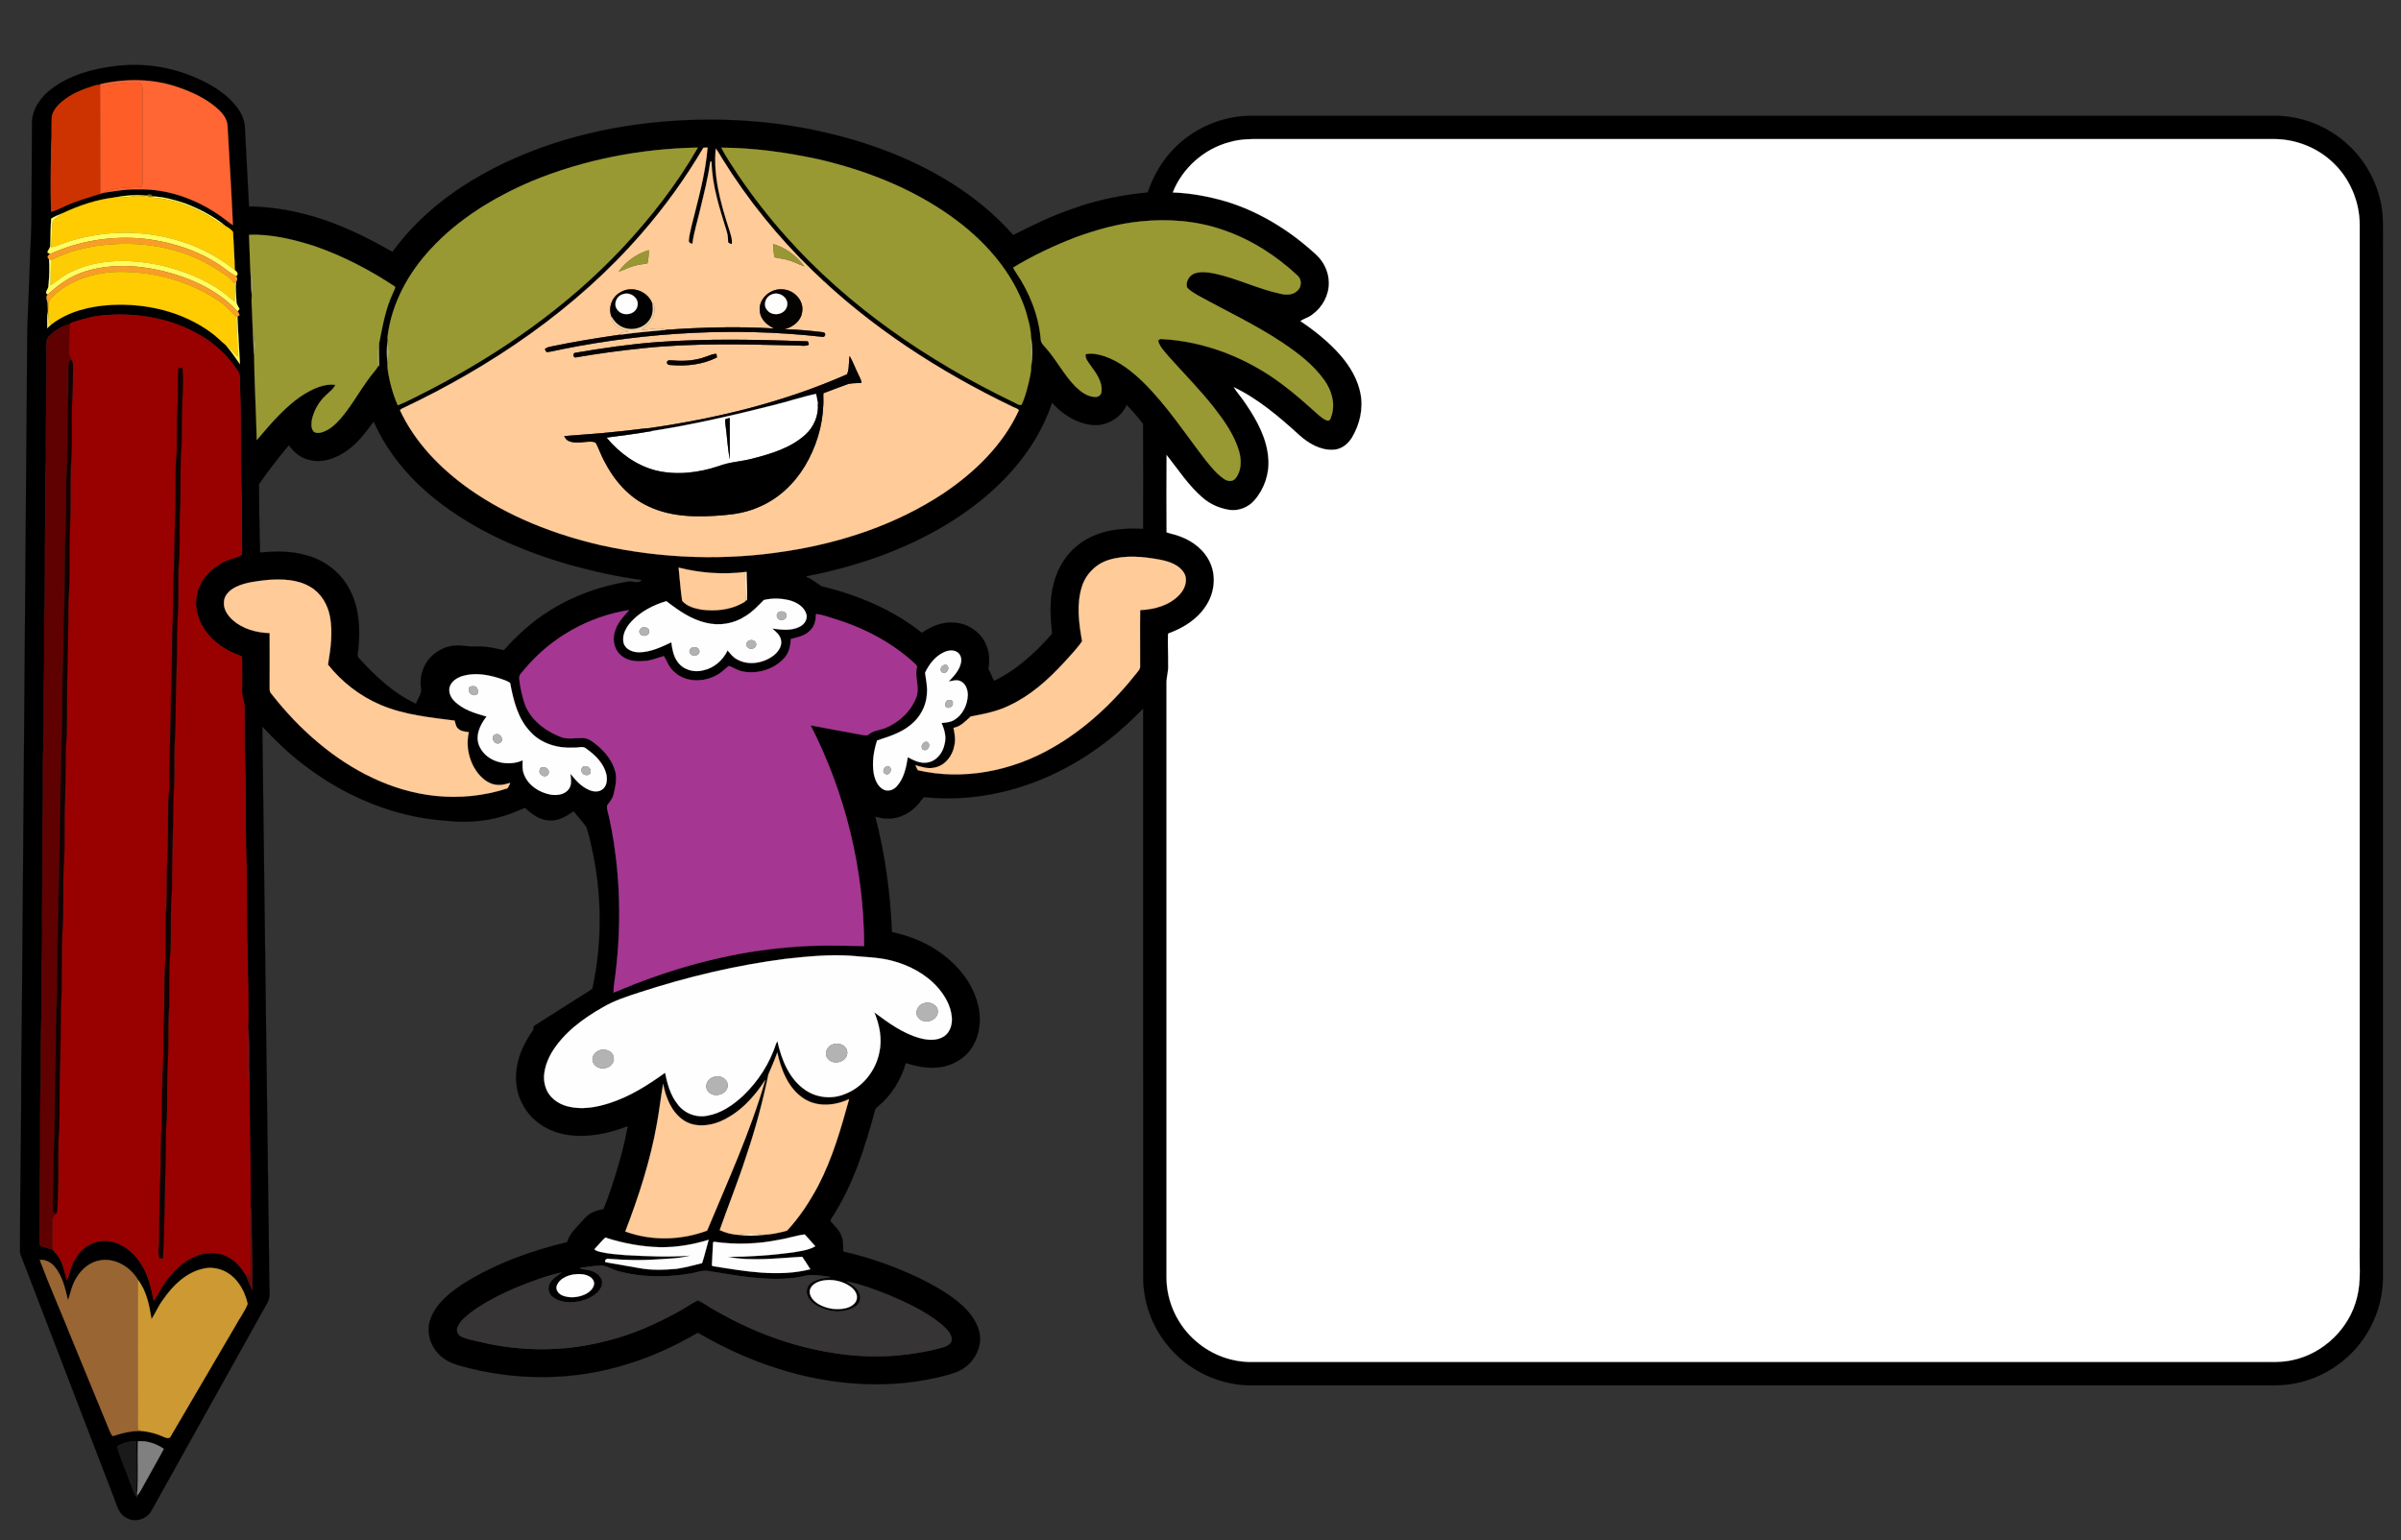 <?xml version="1.0" encoding="utf-8"?>

<!DOCTYPE svg PUBLIC "-//W3C//DTD SVG 1.1//EN" "http://www.w3.org/Graphics/SVG/1.1/DTD/svg11.dtd">
<svg version="1.1" id="Layer_1" xmlns="http://www.w3.org/2000/svg" xmlns:xlink="http://www.w3.org/1999/xlink" x="0px" y="0px"
	 viewBox="0 0 1920 1232" enable-background="new 0 0 1920 1232" xml:space="preserve">
<rect x="0" y="0" width="1920" height="1232" fill="#333333" stroke="none"/>
<g>
	<path stroke="#000000" stroke-width="0.094" d="M92.02,52.89c21.88-2.83,44.49,0.48,64.68,9.4c9.82,4.16,19.21,9.66,26.99,17.01
		c6.22,6.03,11.87,13.73,12.13,22.72c1.12,21.04,2.19,42.07,3.28,63.11c28.19,0.44,55.96,7.62,81.53,19.29
		c11.47,4.91,22.36,11.04,33.26,17.08c16.9-23.52,39.42-42.57,64.09-57.52c45.95-27.45,98.78-42.11,151.9-46.64
		c38.72-3.29,77.93-1.65,116.12,5.64c40.48,7.95,80.2,21.7,115.23,43.75c18.13,11.43,34.84,25.2,49.02,41.29
		c15.5-7.81,31.13-15.55,47.64-21.05c19.26-7.02,39.51-11.04,59.87-13.03c4.48-13,11.36-25.28,21.09-35.08
		c15.86-16.36,38.36-26.08,61.16-26.23c273.32-0.02,546.65-0.02,819.98,0c21.09,0.24,41.97,8.62,57.43,22.98
		c12.98,11.84,22.13,27.7,26.02,44.82c2.73,10.99,2.03,22.36,2.11,33.57c0,275.68,0,551.35,0,827.03
		c0.09,17.48-5.31,34.95-15.24,49.33c-15.51,22.94-42.54,37.69-70.31,37.75c-272.33,0.01-544.67,0-817,0.01
		c-26.88,0.9-53.63-11.82-70.14-33c-11.96-14.94-18.64-33.95-18.68-53.09c-0.04-151.76,0.02-303.53-0.03-455.29
		c-18.11,18.76-38.71,35.32-61.86,47.47c-34.42,18.57-74.3,27.57-113.33,23.42c-1.91,1.54-3.05,3.81-4.69,5.62
		c-6.02,6.94-14.93,11.77-24.27,11.55c-3.43,0.13-6.74-0.81-10.04-1.55c7.82,30.17,11.99,61.23,13.28,92.34
		c14.73,3.15,29.02,8.94,41.02,18.16c12.13,9.18,22.22,21.64,26.75,36.32c3.55,10.84,3.57,23.11-1.45,33.52
		c-3.9,9.01-12.12,15.71-21.41,18.59c-11.08,3.66-23,1.68-33.81-1.89c-3.82,13.44-11.47,25.89-22.3,34.8
		c-0.81,0.77-1.95,1.41-2.19,2.6c-8.14,30-17.65,60.21-34.7,86.49c-0.45,0.93-1.83,2.23-0.61,3.2c3.09,3.58,6.84,6.85,8.35,11.51
		c1.65,3.9,1.17,8.16,1.44,12.27c20.85,4.62,41.07,11.94,60.39,21.03c13.79,6.89,27.65,14.46,38.43,25.7
		c5.77,6.32,10.52,14.33,10.64,23.11c-0.21,10.38-6.63,20.23-15.76,25.04c-5.93,3.12-12.6,4.32-19.03,5.99
		c-44.48,10.04-91.47,5.19-134.29-9.75c-19.74-6.75-38.65-15.79-56.68-26.23c-17.73,10.23-36.38,19.05-56.01,24.96
		c-43.31,13.83-90.63,13.8-134.27,1.41c-6.46-1.77-12.9-4.67-17.38-9.81c-6.94-7.35-9.69-18.64-5.9-28.15
		c4.77-12.27,15.56-20.79,26.29-27.73c25.29-15.9,53.79-26.17,82.74-33.12c2.35-7.85,8.96-13.03,14.08-19.04
		c3.81-4.35,9.36-6.49,14.97-7.25c4.55-10.8,8.03-22.06,11.39-33.29c3.39-10.92,6.07-22.05,8.13-33.29
		c-15.63,6.09-32.79,9.7-49.53,6.82c-13.68-2.29-26.74-10.25-33.67-22.48c-5.59-9.24-7.32-20.53-5.57-31.12
		c1.58-11.09,6.92-21.26,13.31-30.31c0.16-1.11-0.4-2.64,0.88-3.23c14.62-9.34,29.26-18.67,43.95-27.89
		c0.87-0.52,1.65-1.15,2.35-1.87c7.92-36.88,7.7-75.4-0.49-112.22c-1.34-5.74-2.43-11.59-4.51-17.12
		c-3.15-4.3-6.69-8.31-10.1-12.39c-5.58,3.77-11.68,7.69-18.72,7.34c-7.94,0.04-14.56-4.95-20.11-10.08
		c-5.94,2.28-11.73,5.02-17.87,6.74c-14.83,4.42-30.56,5.3-45.89,3.52c-40.12-2.78-78.7-18.78-110.71-42.82
		c-12.98-9.52-24.62-20.71-35.61-32.43c1.72,148.27,3.77,296.54,5.6,444.81c-0.17,5.31,1.21,11.06-1.5,15.97
		c-30.88,55.42-61.8,110.82-92.69,166.25c-3.66,7.02-13.36,10.03-20.2,5.81c-6.17-3.04-7.56-10.23-9.87-16.04
		c-24.25-63.14-48.5-126.28-72.74-189.42c-1.06-2.75-2.55-5.47-2.4-8.5c-0.01-49.03,1.15-98.06,1.04-147.09
		c0.77-56.19,0.92-112.39,1.48-168.59c1.16-140.46,2.24-280.93,3.32-421.39c0.96-22.3,1.73-44.62,2.59-66.93
		c0.61-10.02,0.74-20.05,0.78-30.09c0.14-22.66,0.25-45.32,0.4-67.98c0.18-11.17,7.45-20.85,16.11-27.28
		C56.23,59.93,74.26,54.99,92.02,52.89 M80.32,67.34l-0.35,0.75c-1.47-0.5-3,0.08-4.43,0.41c-8.22,2.46-16.34,5.65-23.34,10.7
		c-4.74,3.5-9.49,8.01-10.77,13.99c-0.46,7.92,0.17,15.89-0.61,23.81c-0.22,17.44-0.46,34.91,0.01,52.34
		c4.43-0.97,8.35-3.33,12.48-5.08c8.63-3.87,17.78-6.33,26.75-9.22c0.98-0.25,1.95-0.55,2.89-0.92c8.98-1.2,17.94-3,27.05-2.64
		c24.2-0.79,47.96,8.07,67.45,22.06c2.96,2.12,5.72,4.51,8.78,6.49c-1.1-26.38-2.92-52.72-4.3-79.09
		c-0.11-5.66-3.92-10.31-7.91-13.93c-8.92-7.94-19.91-13.15-31.1-17.04C122.92,62.88,100.89,62.65,80.32,67.34 M983.44,113.65
		c-20.39,5.28-37.87,20.68-45.59,40.28c14.54,0.5,28.93,3.23,42.87,7.3c27.04,8.3,51.56,23.67,72.2,42.86
		c5.96,5.64,9.64,13.68,9.74,21.91c0.19,9.99-5.05,19.75-13.12,25.54c-2.86,2.4-6.6,3.27-9.66,5.27
		c11.65,7.83,22.71,16.7,32,27.28c7.65,8.81,13.9,19.24,16.11,30.83c2.34,12.05-0.64,24.7-6.87,35.14
		c-3.22,5.25-8.7,9.63-15.09,9.73c-10.29,0.5-19.67-5.08-27.07-11.74c-16.01-14.55-32.71-28.9-52.36-38.3
		c3.01,4.76,6.88,8.92,9.89,13.7c8.84,13.01,16.74,27.56,17.78,43.56c0.93,11.95-3.24,24.12-11.09,33.14
		c-4.88,5.68-12.61,8.81-20.07,7.73c-7.79-1.22-15.34-4.44-21.31-9.65c-11.44-9.76-19.6-22.55-28.89-34.2
		c-0.16,20.59-0.12,41.2-0.02,61.79c3.59,1.21,7.36,1.88,10.9,3.3c10.48,3.82,20.02,11.43,24.34,21.93
		c4.63,11.05,2.68,24.21-4.01,34c-6.89,10.52-18.03,17.41-29.66,21.6l-0.43,0.62c-0.35,8.22,0.29,16.47,0.11,24.72
		c0.36,4.38-1.09,8.61-1.31,12.96c-0.01,159.01,0,318.03-0.01,477.04c0.04,19.5,9.1,38.69,24.01,51.21
		c12.15,10.45,28.11,16.45,44.17,16.25c268.67,0,537.33,0,806,0c8.73-0.08,17.58,0.49,26.18-1.48
		c24.85-5.22,45.76-25.47,51.64-50.2c3.44-13.33,1.73-27.18,2.14-40.77c0-272.34,0.02-544.67-0.01-817
		c0.03-19.28-8.32-38.42-22.78-51.23c-12.49-11.33-29.31-17.59-46.14-17.51c-269.68,0-539.35,0-809.03,0
		C1000.44,111.13,991.73,111.21,983.44,113.65 M425.02,145.01c-29.95,12.82-58.53,30.17-80.72,54.32
		c-17.87,19.2-31.08,43.43-34.33,69.69c-0.11,1.21-0.08,2.43,0.09,3.64c-1.03,5.83-0.93,11.88-0.08,17.73
		c-0.24,1.84-0.14,3.71,0.14,5.55c1.43,9.71,4.08,19.26,7.96,28.27c8.82-3.51,17.12-8.25,25.64-12.43
		c56.73-29.39,109.88-66.62,153.79-113.26c22.95-24.56,43.79-51.3,60.55-80.46C512.6,118.91,467.1,127.6,425.02,145.01
		 M562.41,118.28c-14.3,24.37-30.93,47.37-49.49,68.68c-52.45,60.38-119.91,106.2-191.93,140.13c-0.28,0.26-0.84,0.78-1.12,1.04
		c12.03,25.9,32.6,46.93,55.73,63.25c31.5,22.08,67.96,36.23,105.29,44.83c48.52,10.67,99.03,12.42,148.1,4.63
		c44.09-6.82,87.54-21.27,124.96-45.91c25.2-16.85,48.11-38.9,60.83-66.82c-1.38-1.65-3.86-2-5.69-3.07
		C750.94,297.06,696,261.47,649.62,216.36c-27.45-26.62-51.7-56.56-71.86-89.07c-1.75-2.84-3.31-5.82-5.38-8.45
		c-2.1,21.92,3.85,43.53,10.55,64.17c1.15,3.97,2.88,8,2.28,12.22c-1.18-0.14-2.18-0.62-3-1.43c-0.06-3.01-0.17-6.05-1.18-8.92
		c-5.57-18.22-11.76-36.62-12.03-55.87l-1.11,0.65c-1.68,12.93-5.03,25.55-8.04,38.21c-2.11,9.06-4.96,17.97-6.18,27.22
		c-1.16-0.32-2.65-0.85-2.87-2.21c0.22-4.06,1.28-8.01,2.14-11.96c5.14-20.74,11.17-41.46,12.87-62.85
		C564.66,117.99,563.53,118.06,562.41,118.28 M576.84,118.12c3.87,7.83,9.08,14.93,13.76,22.29
		c11.49,16.9,24.04,33.09,37.64,48.35c50.18,56.49,113.71,99.78,181.45,132.52c2.31,0.84,4.61,3.06,7.09,2.63
		c2.77-5.49,4.19-11.55,5.73-17.48c0.88-4.25,2.18-8.51,1.99-12.89c1.33-7.91,1.36-16.12-0.07-24.02
		c-0.09-7.11-2.37-14.04-4.19-20.86c-10.3-31.42-33.5-56.99-60.08-75.84c-31.49-22.39-68.11-36.67-105.58-45.37
		C629.04,121.94,603,118.27,576.84,118.12 M91.76,157.93C77.2,159.64,63,164.42,49.8,170.7c-3.04,1.19-6.12,2.42-8.87,4.21
		c-0.55,7.03-0.43,14.09-0.7,21.13c0.24,2.31-1.99,3.76-2.29,5.91c0.54,0.32,1.62,0.97,2.16,1.29c-1.6,0.61-3.06,2.97-0.87,3.91
		c0.49,7.24,0.19,14.56-0.5,21.78c0.09,2.39-3.84,5.22-0.47,6.65c-2.12,1.75-0.65,4.33-0.25,6.49c0.25,2.49,0.12,4.99,0.32,7.49
		c-1.15,4.17-0.41,8.68-0.64,12.98c1.08-0.92,2.16-1.84,3.13-2.86C54.5,249.02,72,244.85,89.02,243.9
		c28.01-1.45,57.09,5.36,79.87,22.16c4.27,3,7.78,6.89,11.83,10.14c3.98,4.83,7.65,9.87,11.16,15.05c-0.71-12.66-1.51-25.33-2.04-38
		c0.42-0.29,1.25-0.85,1.66-1.13c-0.18-1.14-0.68-2.12-1.52-2.95c0.38-0.51,1.14-1.54,1.52-2.06c-0.86-2-2.55-3.75-2.42-6.07
		c-0.22-5.24-0.88-10.52-0.32-15.76c1.29-1.23,1.15-3.07,0.01-4.32c2.39-1.56,0.69-3.78-1.02-4.95
		c-0.16-10.18-0.96-20.35-1.42-30.52c-1.59-2.03-3.8-3.53-6.06-4.73c-9.46-7.84-20.59-13.5-32-17.96
		c-8.58-2.86-17.48-5.46-26.58-5.68c0.02-2.01-3.6-1.93-4.55-0.57C108.7,155.64,100.07,156.32,91.76,157.93 M911.92,177.14
		c-17.58,1.74-34.71,6.54-51.29,12.52c-17.47,6.69-34.5,14.68-50.48,24.41c0.61,1.25,1.37,2.44,2.14,3.62
		c10.76,15.84,18.24,34.19,19.93,53.36c-0.11,3.17,2.45,5.25,4.3,7.45c8.5,9.66,14.35,21.39,23.39,30.6
		c4.36,4.23,9.73,8.43,16.11,8.42c2.55,0.11,4.85-1.98,4.8-4.57c0.71-8-4.46-14.74-8.9-20.84c-1.74-2.66-4.36-5.38-3.75-8.83
		c5-1.08,10.17,0.1,14.97,1.6c12.22,4.2,22.52,12.44,31.64,21.37c18.58,18.46,32.93,40.52,48.84,61.19
		c4.59,5.69,9.18,11.61,15.32,15.72c2.6,1.86,6.63,2.39,8.88-0.32c5-5.94,5.06-14.52,3.08-21.67c-3.76-13.1-11.81-24.39-20.04-35.05
		c-11.23-14.31-24.08-27.22-36.17-40.78c-3.01-3.68-6.59-7.13-8.28-11.66c-0.84-1.69,1.21-2.78,2.66-2.48
		c34.89,1.85,68.67,15.35,96.45,36.32c9.89,7.32,19.01,15.6,28.18,23.79c2.52,2.02,4.97,4.56,8.27,5.19
		c2.23-0.26,2.3-3.03,2.99-4.67c2.89-9.59-0.33-19.92-6-27.81c-8.72-12.22-20.85-21.47-33.18-29.77
		c-21.62-14.48-45.26-25.46-67.97-38.03c-3.08-1.9-6.42-3.64-8.7-6.52c-1.05-4.54,2.01-9.67,6.46-11.1
		c5.07-1.6,10.52-0.85,15.64,0.18c18.32,3.93,35.24,12.63,53.61,16.38c4.33,0.93,9.42,0.7,12.7-2.66
		c3.49-3.04,3.57-9.04,0.05-12.09c-17.13-15.96-37.29-28.99-59.56-36.46C956.9,176.53,934.09,174.84,911.92,177.14
		 M199.16,187.83c0.55,13.09,0.81,26.24,1.67,39.29c-0.12,3.1,0.24,6.21,0.55,9.29c-0.52,4.49,0.07,9,0.22,13.5
		c0.5,9.74,0.56,19.49,1.25,29.22c0.03,1.43,0.15,2.85,0.36,4.27c0.21,22.83,1.64,45.72,2.13,68.58
		c11.61-13.53,23.2-27.67,38.59-37.11c7.26-4.33,15.6-8.11,24.26-7.07c-1.62,3.63-5.1,5.83-7.78,8.61
		c-5.44,5.02-9.22,11.77-10.9,18.97c-0.48,3.02-0.93,6.5,0.87,9.19c1.45,2.05,4.31,1.91,6.48,1.38c6.17-1.73,11.12-6.17,15.27-10.87
		c10.35-11.95,17.4-26.32,27.59-38.4c0.86-1.1,1.79-2.18,2.37-3.47c0.3-0.2,0.9-0.62,1.2-0.82c-0.24-5.79-0.32-11.59-0.2-17.38
		c2.78-13.78,5.05-27.9,11.18-40.7c0.55-1.63,1.87-3.22,1.61-5c-19.92-13.22-41.35-24.39-63.96-32.28
		C234.91,191.56,217.13,187.21,199.16,187.83 M59.52,257.35c-1.17,0.56-2.81,0.6-3.51,1.83c-6.56,1.81-12.84,5.3-17.38,10.42
		c-1.93,1.96-1.37,4.9-1.52,7.38c0.42,29.68-0.76,59.35-0.38,89.03C35.95,384,36.25,402,36.12,420
		c-0.61,26.32,0.27,52.66-0.84,78.98c0.01,17.01,0.16,34.01-0.34,51.02c-0.14,14.67,0.15,29.35-0.17,44.03
		c-0.98,17.31-0.14,34.65-0.57,51.97c-0.48,23.67-0.01,47.34-0.48,71.01c-0.34,18.99,0.4,38-0.56,56.97
		c-0.28,17.68,0.22,35.35-0.41,53.02c-0.39,16.66,0.31,33.33-0.5,49.97c-0.29,15.67-0.13,31.35-0.14,47.03
		c-0.43,19.99-0.16,40-0.37,60c0.11,4.16-0.85,8.5,0.44,12.56c3.26,1.15,6.61,2.05,9.93,3.04c2.03,2.71,4.68,4.98,6.1,8.11
		c2.72,5.07,3.57,10.81,5.15,16.27c1.74-2.59,2.17-5.76,3.12-8.68c2.02-6.46,5.67-12.54,10.96-16.84c6.09-4.98,14.53-7.17,22.2-5.15
		c10.35,2.38,18.73,10.09,23.97,19.09c5.26,8.53,7.33,18.44,9.28,28.13c3.55-4.81,5.87-10.39,9.46-15.17
		c6.2-8.42,13.84-16.28,23.66-20.33c8.96-4.09,20.02-3.88,28.35,1.64c5.5,3.13,9.06,8.46,12.48,13.6
		c1.35,4.02,3.04,7.92,4.84,11.77c0.53-20.35-0.59-40.71-0.45-61.07c0.02-1.82-0.11-3.65-0.9-5.29
		c0.4-34.91-1.09-69.8-0.7-104.71c0.15-2.09-0.34-4.11-0.43-6.16c0.07-10.73,0.54-21.53-0.79-32.19
		c0.51-11.21,0.03-22.45,0.09-33.66c-0.64-12.74-0.01-25.51-0.9-38.23c-0.23-18.58-0.17-37.16-0.27-55.74
		c-1.24-24.6-0.51-49.25-0.91-73.87c-1.15-18.7-0.55-37.45-0.84-56.16c-0.26-3.72-1.93-7.2-1.97-10.95
		c-0.14-9.54,0.29-19.09-0.1-28.61c-1.93-1.21-4.09-1.92-6.16-2.81c-10.84-4.56-20.5-12.4-26.09-22.87
		c-3.88-7.6-5.81-16.56-3.57-24.95c2.62-12.19,12.52-21.68,23.73-26.38c3.83-1.74,8.15-2.28,11.81-4.42
		c0.69-5.29,0.14-10.65,0.25-15.96c-0.21-14.34,0.26-28.69-0.63-43c-0.53-25.33,0.25-50.69-0.98-76.01
		c-0.24-3.85,0.82-8.14-1.29-11.62c-8.09-12.98-19.76-23.59-33.21-30.81c-21.95-11.98-47.58-16.47-72.4-14.53
		C76.27,252.43,67.8,254.77,59.52,257.35 M841.24,322.12c-3.28,10.1-7.83,19.75-13.21,28.9c-17.32,28.91-43.32,51.75-71.99,69.01
		c-34.11,20.43-72.27,33.4-111.2,40.9l0.38,0.73c4.31,1.8,7.84,4.93,11.76,7.3c28.81,6.97,56.86,18.68,80.19,37.24
		c7.78-5.32,17.07-9.2,26.69-8.07c11.3,0.84,21.87,8.72,25.43,19.56c2.07,5.54,2.09,11.56,1.03,17.32c1.55,3.2,3.2,6.36,4.52,9.67
		c18.23-8.69,33.36-22.71,46.54-37.77c-1.5-13.63-2.33-27.7,1.51-41.05c3.43-13.29,11.66-25.32,23.25-32.78
		c14.1-9.21,31.54-10.99,47.98-9.98c0.06-27.99,0.14-55.99-0.04-83.98c-3.95-5.41-8.47-10.43-13.13-15.26
		c-4.55,10.35-15.77,17.01-27.02,16.13C861.13,338.89,849.7,331.47,841.24,322.12 M278,360.02c-8.77,6.43-20.1,10.76-30.98,7.77
		c-6.72-1.51-12.17-6.16-16.02-11.7c-8.43,10.01-16.4,20.43-23.88,31.15c-0.04,18.25,0.47,36.52,0.81,54.77
		c12.25-1.17,24.83-1.4,36.76,2.1c14.52,3.69,27.38,13.49,34.54,26.68c7.89,14.64,9.03,31.89,7.35,48.16
		c-0.12,2.57-1.69,5.81,0.68,7.82c13.11,14.28,27.62,28.04,45.43,36.22c1.14-4.21,4.9-7.83,3.98-12.39
		c-0.92-6.6,0.25-13.53,3.59-19.32c4.93-8.78,14.63-14.61,24.68-14.92c5.05-0.34,10,1.18,15.06,0.77
		c7.76-0.38,15.39,1.24,22.9,3.01c10.75-12.07,22.84-23.09,36.64-31.62c18.9-11.96,40.39-19.64,62.42-23.23
		c3.77-0.9,8.4,2.15,11.34-1.32c-19.31-2.67-38.41-6.85-57.2-12.05c-38.5-11.03-76.11-27.28-107.64-52.35
		c-20.95-16.67-38.8-37.72-49.61-62.36C292.61,345.41,286.5,353.97,278,360.02 M886.73,447.86c-10.09,3.07-18.41,11.23-21.52,21.33
		c-4.53,14.2-2.45,29.4,0.12,43.77c-4.51,6.48-10.12,12.15-15.38,18.03c-12.34,13.2-26.13,25.56-42.66,33.25
		c-9.72,4.89-20.5,6.9-31.08,8.91c-4.11,3.68-7.97,8.11-13.74,9.08c0.98,4.64,1.88,9.45,0.7,14.16
		c-1.4,8.31-7.58,16.28-16.22,17.69c-5.09,1.14-10.07-0.65-14.91-1.95c0.56,1.37,1.23,2.71,2,3.99c36.06,8.28,74.7,0.71,106.61-17.5
		c27-15.17,49.86-36.84,68.94-61.06c0.99-1.38,2.37-2.75,2.1-4.6c0.07-14.98-0.19-29.98,0.07-44.95
		c11.5-0.45,23.68-3.81,31.67-12.56c4.15-4.5,6.75-11.57,3.35-17.23c-4.06-6.58-12.02-9.1-19.19-10.53
		C914.16,445.23,899.99,443.8,886.73,447.86 M542.67,454.05c0.94,8.84,1.52,17.75,2.83,26.54c3.85,4.48,9.92,6.12,15.53,7.07
		c10.98,1.38,22.7,0.29,32.53-5.12c0.93-0.71,2.38-1.03,2.76-2.27l1.05-0.21c0.35-7.51-0.32-15.04-0.37-22.56l-1.18,0.07
		C578.07,459.74,559.99,458.44,542.67,454.05 M188.59,469.55c-4.78,2.38-9.6,6.68-9.51,12.45c-0.36,5.51,3.1,10.36,6.96,13.95
		c8.07,7.18,18.98,10.15,29.59,10.44c0.09,13.87,0.04,27.74,0,41.61c0.08,2.38-0.47,5.12,1.42,6.99
		c11.19,14.32,23.73,27.64,37.71,39.27c26.4,22.19,58.58,38.69,93.19,42.34c19.37,2.05,39.2,0.08,57.72-5.98
		c1.17-1.19,1.64-2.86,2.32-4.34c-2.96,0.71-5.9,1.77-8.99,1.63c-6.76,0.18-12.63-4.2-16.7-9.23
		c-7.18-9.17-10.04-21.6-7.39-32.98c-3.01-0.47-6.4-0.61-8.65-2.95c-1.89-1.56-1.98-4.17-2.7-6.32
		c-20.03-2.55-40.56-4.57-59.31-12.61c-16.4-6.95-30.88-18.24-41.97-32.14c2.06-12.68,3.97-25.77,1.54-38.58
		c-1.8-9.42-7.04-18.54-15.47-23.47c-10.22-6.26-22.74-6.56-34.35-5.72C205.4,464.92,196.48,465.71,188.59,469.55 M610.86,479.95
		c-4.64,4.67-9.16,9.6-14.89,12.99c-9.13,6.06-20.78,7.89-31.38,5.27c-11.96-2.74-22.18-9.95-31.73-17.33
		c-10.33,3.04-20.36,8.22-27.81,16.12c-4.26,4.57-7.89,10.9-6.33,17.35c1.42,5.26,7.32,7.39,12.26,7.41
		c9.22-0.06,17.71-4.16,25.89-7.97c0.68,5.37,1.64,10.95,4.88,15.46c4.4,6.5,13.21,8.97,20.61,6.95c8.6-1.83,15.77-8.08,19.47-15.96
		c2.11,2.53,4.14,5.28,7.1,6.9c9.32,5.63,21.82,3.43,30.09-3.14c3.59-2.97,6.76-7.7,5.39-12.54c-0.88-3.81-4.1-6.24-6.85-8.69
		c7.22,0.97,15.02,2.01,21.8-1.41c3.77-1.72,6.66-5.96,5.44-10.19c-1.92-6.1-8.06-9.61-13.93-11.07
		C624.36,478.56,617.37,478.4,610.86,479.95 M419.84,534.89c-1.8,2.47-5.08,4.65-4.59,8.09c0.47,5.87,1.94,11.61,3.49,17.27
		c3.59,13.75,15.69,23.5,28.35,28.72c5.94,2.85,12.61,1.3,18.9,1.33c4.37,0.08,7.94,2.9,11.17,5.53
		c6.95,5.63,12.78,13.08,15.02,21.87c1.28,5.97-0.16,12.09-1.56,17.91c-0.75,3.45-3.3,6-5.19,8.84c-0.21,3.5,1.3,6.87,1.9,10.29
		c9.27,43.36,10.07,88.34,3.84,132.18c-0.37,2.3-0.59,4.64-0.51,6.99c5.4-1.9,10.57-4.37,15.92-6.39
		c39.84-15.6,81.76-26.31,124.47-29.79c19.92-1.95,39.95-1.3,59.92-0.98c-0.02-61.11-14.93-122.11-42.75-176.53
		c12.81,2.48,25.68,4.68,38.5,7.14c2.34,0.36,4.69,1.04,7.09,0.81c3.68-3.69,9.01-3.91,13.66-5.62
		c11.2-4.45,20.99-13.43,25.25-24.84c3.1-8.05-1.79-16.47,0.69-24.61c-0.42-0.71-0.92-1.35-1.5-1.91
		c-18.25-17.11-40.99-28.93-64.8-36.23c-4.8-1.42-9.52-3.26-14.52-3.77c-0.27,4.59-0.95,9.57-4.52,12.86
		c-3.97,4.6-10.11,5.62-15.63,7.16c-0.33,5.61-1.52,11.46-5.63,15.6c-8.21,8.79-21.2,12.63-32.93,10.32
		c-3.9-0.78-7.27-2.97-10.89-4.47c-2.23,1.5-4.09,3.46-6.24,5.06c-10.78,8.19-27.83,9.37-37.92-0.54
		c-3.86-3.26-5.41-8.15-7.9-12.34c-4.95,1.31-9.72,3.43-14.87,3.88c-5.99,0.55-12.52,0.39-17.68-3.1
		c-6.56-4.05-9.16-12.87-6.78-20.04c1.73-7.02,6.87-12.29,11.51-17.53C470.91,492.93,440.81,510,419.84,534.89 M754.73,521.79
		c-6.92,3.21-11.77,9.63-14.99,16.36c0.73,5.58,2.05,11.17,1.49,16.85c-0.48,9.76-5.54,19.03-13.22,25.01
		c-7.66,6.35-17.36,9.24-26.63,12.32c-2.74,8.55-4.2,17.77-2.6,26.7c0.98,4.82,3.08,10.06,7.67,12.48c3.57,1.93,8,0.42,10.57-2.46
		c5.83-6.33,7.58-15.12,8.91-23.34c4.68,2.4,9.66,5.09,15.13,4.28c7.51-0.82,12.91-7.67,14.26-14.75
		c1.62-5.72-0.05-11.65-2.43-16.89c3.41-0.38,7.03-0.53,10.04-2.39c6.91-4.04,10.67-12.14,10.99-19.95
		c-0.02-4.28-1.65-9.22-5.82-11.11c-3.03-1.5-6.36-0.29-9.45,0.25c4.12-4.37,8.65-9.01,9.81-15.15c0.68-3.09-0.31-6.68-3.09-8.4
		C762.13,519.58,758.01,520.25,754.73,521.79 M370.39,540.64c-4.31,1.23-8.72,3.75-10.52,8.08c-1.58,4.25,0.3,8.94,3.4,11.98
		c6.86,7.06,16.64,9.85,25.83,12.48c-5.29,6.61-9.6,15.91-5.51,24.19c5.88,12.38,22.48,16.13,34.41,10.79
		c-0.19,3.64-0.44,7.42,0.92,10.9c3.21,8.99,12.17,14.84,21.27,16.53c5.18,0.92,11.57,0.08,14.77-4.57
		c2.5-3.59,1.59-8.12,1.18-12.15c4.13,5.17,8.7,10.4,14.96,13c3.47,1.59,8,1.89,11.03-0.77c3.38-2.87,3.52-7.8,2.72-11.83
		c-2.15-8.64-8.77-15.28-15.86-20.24c-2.72-2.72-6.65-0.65-9.99-1.01c-12.54,0.77-25.94-2.91-34.64-12.39
		c-10.26-10.55-13.85-25.34-16.43-39.36c-2.55-1.74-5.57-2.6-8.45-3.62C390.17,539.69,379.98,537.93,370.39,540.64 M628.28,767
		c-39.58,5.07-78.56,14.39-116.48,26.71c-10.22,3.35-20.57,6.61-29.86,12.13c-15.9,9.02-31.25,20.36-40.85,36.23
		c-4.77,8.43-8.15,18.87-4.49,28.35c2.6,7.58,9.76,12.64,17.3,14.57c11.02,2.85,22.65,0.87,33.31-2.56
		c16.27-5.19,30.87-14.4,44.61-24.34c1.84,8.83,4.23,17.89,9.98,25.08c5.3,7.31,14.95,11.11,23.81,9.28
		c11.11-1.9,20.67-8.57,28.76-16.1c11.91-11.45,21.16-25.79,26.22-41.54c0.27-0.5,0.79-1.5,1.06-2c3.27,14.76,9.4,30.34,22.39,39.15
		c9.05,6.18,21.09,7.44,31.24,3.3c14.2-5.23,24.79-18.37,27.8-33.08c2.53-10.9,0.27-22.23-3.91-32.41
		c11.24,8.37,22.88,16.96,36.61,20.68c6.28,1.65,13.52,2.23,19.18-1.52c5.1-3.42,6.79-10.11,6.07-15.92
		c-0.9-8.68-5.46-16.51-11.06-23.02c-9.7-10.93-23.14-18.07-37.2-21.59c-10.59-2.74-21.58-2.75-32.39-3.88
		C662.99,763.37,645.56,765.11,628.28,767 M614.48,859.39c-4.55,21.85-10.27,43.49-17.46,64.62c-6.47,20.23-14.44,39.94-21.49,59.96
		c4.67,2.14,9.78,3.58,14.93,3.76c6.63,0.97,13.4,0.9,20.04,0c6.38-0.25,12.75-1.6,18.89-3.34c9.99-10.7,18.06-23.16,24.95-36.06
		c11.33-21.81,18.13-45.54,24.66-69.13c-11.19,5.27-25.12,6.61-35.95-0.25c-12.65-8.06-18.41-23.04-21.49-37.07
		C619.53,847.86,616.94,853.6,614.48,859.39 M576.02,897.02c-9.4,4.02-21.14,4.93-29.85-1.21c-9.33-6.61-13.84-17.92-15.87-28.79
		c-1.87,10.49-3,21.11-4.94,31.6c-5.19,29.66-14.58,58.39-25.32,86.46c20.95,7.73,44.56,7.07,65.4-0.68
		c16.54-39.71,34.61-79.03,46.51-120.48C603.02,877.69,591.35,890.42,576.02,897.02 M622.79,991.76
		c-17.03,3.48-34.61,4.01-51.81,1.57l-0.76,0.5c-0.17,6.07-0.75,12.13-0.94,18.2l0.6,0.74c25.7,4.05,52.33,8.98,78.07,2.52
		c-2.07-3.38-4.21-6.73-6.47-9.98c-19.74,1.12-39.87,3.76-59.55,0.11c18.02-0.11,36.03-1.34,53.87-3.93
		c5.5-0.97,11.27-1.67,16.15-4.61c-2.78-3.17-5.58-6.33-8.45-9.41C636.52,988.33,629.75,990.65,622.79,991.76 M475.33,999.3
		c1.26,1.35,3.21,1.67,4.92,2.17c6.48,1.48,13.15,1.95,19.77,2.5c17.28,0.9,34.65,1.77,51.92,0.41c-9.07,2.47-18.55,2.46-27.87,3.15
		c-12.34,0.76-24.73,0.42-37.06-0.52c-1.63-0.47-3.85,0.72-2.88,2.62c8.92,1.56,17.85,3.13,26.78,4.67
		c9.91,1.89,20.08,1.54,30.08,0.65c6.92-1,13.68-2.89,20.45-4.56c2.03-6.12,3.41-12.45,5.24-18.63c-12.54,3.82-25.6,6.11-38.74,5.93
		c-14.92-0.35-29.73-3.16-43.92-7.72C480.92,992.88,478.22,996.18,475.33,999.3 M31.8,1007.81c8.13,21.64,17.55,42.82,26.11,64.31
		c9.96,24.06,19.79,48.16,29.7,72.24c0.74,1.49,1.23,3.27,2.58,4.37c7.78-2.46,15.8-4.6,24.07-3.98
		c5.67,0.66,11.22,2.16,16.42,4.54c1.91,0.82,5.01,2.12,5.98-0.64c17.23-29.43,34.48-58.86,51.7-88.3
		c3.13-5.83,7.28-11.2,9.68-17.36c-1.71-7.78-5.36-15.32-11.08-20.95c-6.39-6.32-16.05-9.4-24.85-7.1
		c-13.53,3.14-23.97,13.51-31.64,24.6c-3.66,4.88-6.05,10.55-9.29,15.68c-1.77-10.96-3.92-22.49-10.89-31.48
		c-5.95-10.21-18.1-17.59-30.17-15.56c-8.13,1.31-14.94,6.96-18.96,13.98c-3.64,5.43-4.62,11.97-6.78,17.99
		c-2.19-9.13-4.28-18.73-10.19-26.29C41.28,1010.06,36.71,1007.41,31.8,1007.81 M463.76,1014.17c1.22,1.3,3.24,0.98,4.85,1.43
		c4.86,0.63,10.25,2.77,12.33,7.56c1.93,4.26-1.04,8.84-4.19,11.62c-5.28,4.3-12.12,6.43-18.85,6.9
		c-5.82,0.18-12.26-0.78-16.68-4.89c-3.08-2.65-3.3-7.5-1.24-10.83c2.11-3.56,5.9-5.56,9.05-8.05
		c-12.67,2.68-24.79,7.45-36.77,12.3c-12.36,5.42-24.62,11.41-35.48,19.51c-4.29,3.37-8.96,6.94-10.94,12.23
		c-1.17,2.77,0.47,5.99,3.12,7.2c4.1,2.04,8.69,2.71,13.1,3.82c33.5,8.32,69.14,8.52,102.56-0.29
		c20.27-4.89,39.51-13.36,57.72-23.41c5.36-2.83,10.23-6.54,15.69-9.16c5.12,2.25,9.5,5.92,14.5,8.44
		c28.57,16.4,59.91,28.29,92.5,33.45c29.47,5.03,59.98,3.69,88.83-4.18c3.17-0.99,7.37-2.83,7.12-6.82
		c-0.59-5.29-5.07-8.92-8.8-12.23c-12.35-9.81-26.74-16.65-41.21-22.73c-11.11-4.4-22.38-8.75-34.14-11.04
		c3.97,2.57,8.76,4.85,10.38,9.68c1.8,3.91-0.08,8.64-3.69,10.77c-7.36,4.28-16.65,4.47-24.53,1.52
		c-4.95-1.8-10.13-4.43-12.69-9.28c-2.09-3.6-1.4-8.78,2.12-11.23c4.49-3.56,10.37-3.93,15.79-4.89
		c-3.99-0.87-8.09-1.08-12.14-1.54c-6.12-0.75-11.96,1.8-18.01,2.24c-22.78,2.51-45.48-2.04-67.89-5.6
		c-4.58-0.72-8.96,1.23-13.41,1.95c-19.11,3.33-39.04,3.37-57.86-1.65c-4.52-1.04-8.47-3.75-13.01-4.64
		C475.81,1012.32,469.8,1013.57,463.76,1014.17 M458.36,1019.51c-5.22,0.95-11.08,3.53-13.08,8.84
		c-1.25,3.32,1.45,6.69,4.44,7.89c5.66,2.3,12.26,1.69,17.78-0.73c3.53-1.61,7.08-4.47,7.61-8.55
		c-0.01-2.36-1.44-4.53-3.44-5.68C467.71,1018.86,462.81,1018.93,458.36,1019.51 M657.37,1024.47
		c-4.09,0.95-8.65,3.13-9.76,7.56c-0.83,4.92,3.21,8.92,7.09,11.22c6.49,3.74,14.49,4.88,21.78,3.17
		c3.76-0.97,7.94-3.31,8.67-7.47c0.77-4.07-2.11-7.64-5.18-9.89C673.47,1024.56,665.08,1022.92,657.37,1024.47
		 M93.68,1157.06c2.6,9.61,6.86,18.7,10.17,28.09c2,4.3,2.67,9.4,6,12.94c-0.03-0.46-0.08-1.38-0.1-1.85
		c2.33-2.66,3.83-5.87,5.53-8.92c5.18-9.49,10.63-18.83,15.7-28.37c-5.97-4.03-13.46-6.78-20.75-5.99
		c-0.35,14.11,0.55,28.27-0.55,42.36c-0.31-1.07-0.48-2.15-0.5-3.23c-0.09-13.05,0.23-26.12-0.24-39.15
		C103.63,1152.73,98.16,1154.19,93.68,1157.06z"/>
	<path fill="#FF6634" stroke="#FF6634" stroke-width="0.094" d="M80.32,67.34c20.57-4.69,42.6-4.46,62.6,2.63
		c11.19,3.89,22.18,9.1,31.1,17.04c3.99,3.62,7.8,8.27,7.91,13.93c1.38,26.37,3.2,52.71,4.3,79.09c-3.06-1.98-5.82-4.37-8.78-6.49
		c-19.49-13.99-43.25-22.85-67.45-22.06c-9.11-0.36-18.07,1.44-27.05,2.64c9.44-4.75,20.46-3.93,30.72-4.62
		c0.69-4.8,0.27-9.67,0.32-14.5c0.01-18.33-0.04-36.66,0.03-55c-0.08-4.09,0.53-8.32-0.68-12.3c-1.15-1.71-3.47-1.57-5.28-1.73
		c-9.45-0.08-18.81,1.46-28.08,3.08l-0.01-0.96L80.32,67.34z"/>
	<path fill="#FE5D27" stroke="#FE5D27" stroke-width="0.094" d="M79.98,69.05c9.27-1.62,18.63-3.16,28.08-3.08
		c1.81,0.16,4.13,0.02,5.28,1.73c1.21,3.98,0.6,8.21,0.68,12.3c-0.07,18.34-0.02,36.67-0.03,55c-0.05,4.83,0.37,9.7-0.32,14.5
		c-10.26,0.69-21.28-0.13-30.72,4.62c-0.94,0.37-1.91,0.67-2.89,0.92C79.96,126.37,80.14,97.71,79.98,69.05z"/>
	<path fill="#CD3301" stroke="#CD3301" stroke-width="0.094" d="M75.54,68.5c1.43-0.33,2.96-0.91,4.43-0.41l0.01,0.96
		c0.16,28.66-0.02,57.32,0.08,85.99c-8.97,2.89-18.12,5.35-26.75,9.22c-4.13,1.75-8.05,4.11-12.48,5.08
		c-0.47-17.43-0.23-34.9-0.01-52.34c0.78-7.92,0.15-15.89,0.61-23.81c1.28-5.98,6.03-10.49,10.77-13.99
		C59.2,74.15,67.32,70.96,75.54,68.5z"/>
	<path fill="#FFFFFF" stroke="#FFFFFF" stroke-width="0.094" d="M983.44,113.65c8.29-2.44,17-2.52,25.56-2.39
		c269.68,0,539.35,0,809.03,0c16.83-0.08,33.65,6.18,46.14,17.51c14.46,12.81,22.81,31.95,22.78,51.23
		c0.03,272.33,0.01,544.66,0.01,817c-0.41,13.59,1.3,27.44-2.14,40.77c-5.88,24.73-26.79,44.98-51.64,50.2
		c-8.6,1.97-17.45,1.4-26.18,1.48c-268.67,0-537.33,0-806,0c-16.06,0.2-32.02-5.8-44.17-16.25
		c-14.91-12.52-23.97-31.71-24.01-51.21c0.01-159.01,0-318.03,0.01-477.04c0.22-4.35,1.67-8.58,1.31-12.96
		c0.18-8.25-0.46-16.5-0.11-24.72l0.43-0.62c11.63-4.19,22.77-11.08,29.66-21.6c6.69-9.79,8.64-22.95,4.01-34
		c-4.32-10.5-13.86-18.11-24.34-21.93c-3.54-1.42-7.31-2.09-10.9-3.3c-0.1-20.59-0.14-41.2,0.02-61.79
		c9.29,11.65,17.45,24.44,28.89,34.2c5.97,5.21,13.52,8.43,21.31,9.65c7.46,1.08,15.19-2.05,20.07-7.73
		c7.85-9.02,12.02-21.19,11.09-33.14c-1.04-16-8.94-30.55-17.78-43.56c-3.01-4.78-6.88-8.94-9.89-13.7
		c19.65,9.4,36.35,23.75,52.36,38.3c7.4,6.66,16.78,12.24,27.07,11.74c6.39-0.1,11.87-4.48,15.09-9.73
		c6.23-10.44,9.21-23.09,6.87-35.14c-2.21-11.59-8.46-22.02-16.11-30.83c-9.29-10.58-20.35-19.45-32-27.28
		c3.06-2,6.8-2.87,9.66-5.27c8.07-5.79,13.31-15.55,13.12-25.54c-0.1-8.23-3.78-16.27-9.74-21.91
		c-20.64-19.19-45.16-34.56-72.2-42.86c-13.94-4.07-28.33-6.8-42.87-7.3C945.57,134.33,963.05,118.93,983.44,113.65z"/>
	<path fill="#989933" stroke="#989933" stroke-width="0.094" d="M425.02,145.01c42.08-17.41,87.58-26.1,133.04-26.95
		c-16.76,29.16-37.6,55.9-60.55,80.46c-43.91,46.64-97.06,83.87-153.79,113.26c-8.52,4.18-16.82,8.92-25.64,12.43
		c-3.88-9.01-6.53-18.56-7.96-28.27c-0.28-1.84-0.38-3.71-0.14-5.55c1.45-5.84,1.3-11.86,0.08-17.73c-0.17-1.21-0.2-2.43-0.09-3.64
		c3.25-26.26,16.46-50.49,34.33-69.69C366.49,175.18,395.07,157.83,425.02,145.01z"/>
	<path fill="#FFCB99" stroke="#FFCB99" stroke-width="0.094" d="M562.41,118.28c1.12-0.22,2.25-0.29,3.4-0.21
		c-1.7,21.39-7.73,42.11-12.87,62.85c-0.86,3.95-1.92,7.9-2.14,11.96c0.22,1.36,1.71,1.89,2.87,2.21
		c1.22-9.25,4.07-18.16,6.18-27.22c3.01-12.66,6.36-25.28,8.04-38.21l1.11-0.65c0.27,19.25,6.46,37.65,12.03,55.87
		c1.01,2.87,1.12,5.91,1.18,8.92c0.82,0.81,1.82,1.29,3,1.43c0.6-4.22-1.13-8.25-2.28-12.22c-6.7-20.64-12.65-42.25-10.55-64.17
		c2.07,2.63,3.63,5.61,5.38,8.45c20.16,32.51,44.41,62.45,71.86,89.07c46.38,45.11,101.32,80.7,159.47,108.68
		c1.83,1.07,4.31,1.42,5.69,3.07c-12.72,27.92-35.63,49.97-60.83,66.82c-37.42,24.64-80.87,39.09-124.96,45.91
		c-49.07,7.79-99.58,6.04-148.1-4.63c-37.33-8.6-73.79-22.75-105.29-44.83c-23.13-16.32-43.7-37.35-55.73-63.25
		c0.28-0.26,0.84-0.78,1.12-1.04c72.02-33.93,139.48-79.75,191.93-140.13C531.48,165.65,548.11,142.65,562.41,118.28 M618.37,195.24
		c0.07,3.52,0.3,7.06,0.98,10.52c3.26,0.84,6.64,1.09,9.9,1.97c4.85,1.19,9.23,3.68,13.92,5.33
		C637.06,204.76,628.3,198.17,618.37,195.24 M494.74,217.29c4.61-1.48,8.9-3.92,13.65-5c3.09-0.79,6.29-1,9.4-1.7
		c0.74-3.43,1.03-6.95,0.99-10.46C509.22,203.02,500.56,209.16,494.74,217.29 M496.61,233.56c-7.22,3.57-10.69,12.77-7.38,20.18
		c-0.01,0.48-0.04,1.46-0.06,1.95c2,5.51,7.94,7.76,13.15,9.22c-1.74,1.38-6.09,0.14-6.08,2.77c-18.13,2.63-36.25,5.48-54.19,9.25
		c-2.12,0.48-4.43,0.73-6.17,2.16c0.09,1.11,0.59,1.96,1.51,2.57c4.29-0.51,8.47-1.68,12.71-2.47
		c67.97-13.62,138.03-17.5,206.99-9.84c2.74,1.07,4-3.05,1.22-3.55c-10.39-1.13-20.82-2.4-31.27-2.35
		c6.61-1.7,13.21-6.26,14.3-13.46c1.98-9.26-6.27-18.04-15.32-18.48c-9.66-1.11-19.79,7.44-18.38,17.51
		c0.52,6.59,5.92,11.05,11.44,13.78c-28.84-1.8-57.81-0.96-86.62,1.05c-6.31-2.62-12.95,0.16-19.44,0c2.74-2.53,6.11-4.53,8.02-7.83
		c2.2-3.85,3.09-8.63,1.68-12.9l-0.99,0.24C518.61,233.27,505.74,228.3,496.61,233.56 M525.04,273.7
		c-21.76,1.68-43.39,4.83-64.89,8.51c-2.5,0.12-1.8,4.53,0.7,3.57c17.32-2.96,34.73-5.36,52.21-7.15
		c40.83-4.43,81.98-3.21,122.96-2.34c3.52-0.14,7.28,0.98,10.64-0.44c0.14-1.08-0.14-2.01-0.86-2.8
		C605.59,271.67,565.23,270.75,525.04,273.7 M564.38,285.38c-8.33,3.1-17.36,3.76-26.16,2.95c-1.63,0.08-3.84-0.73-4.82,1.03
		c-0.45,1.62,1.08,2.73,2.59,2.59c12.65,1.14,25.88-0.24,37.3-6.05c-0.1-0.69-0.29-2.05-0.39-2.74
		C569.88,282.91,567.19,284.57,564.38,285.38 M679.43,284.83c-0.87,4.77-0.09,10.2-2.06,14.58
		c-50.32,22.25-104.25,35.37-158.6,43.11c-8.29,0.62-16.52,2.02-24.82,2.71c-14.2,1.62-28.48,2.42-42.72,3.61
		c0.83,1.77,2.06,3.45,4,4.09c6,2.36,12.44-0.09,18.62,0.39c1.14,0.18,2.58,0.49,3.06,1.71c2.19,4.52,3.89,9.27,6.26,13.71
		c7.81,15.37,19.76,29.31,35.75,36.43c18.72,8.8,40.06,8.62,60.23,6.85c9.42-0.75,18.83-2.55,27.51-6.4
		c15.58-6.45,28.38-18.58,37.02-32.94c8.77-14.71,14.06-31.59,14.65-48.74c0.3-3.13-0.17-6.28,0.1-9.4
		c6.06-2.38,12.19-4.6,18.3-6.86c3.84-1.55,8.06-1.08,12.11-1.39c-0.02-2.43-1.54-4.49-2.42-6.65
		C683.94,294.77,682.19,289.55,679.43,284.83z"/>
	<path fill="#989933" stroke="#989933" stroke-width="0.094" d="M576.84,118.12c26.16,0.15,52.2,3.82,77.74,9.33
		c37.47,8.7,74.09,22.98,105.58,45.37c26.58,18.85,49.78,44.42,60.08,75.84c1.82,6.82,4.1,13.75,4.19,20.86
		c-1.01,7.96-0.76,16.05,0.07,24.02c0.19,4.38-1.11,8.64-1.99,12.89c-1.54,5.93-2.96,11.99-5.73,17.48
		c-2.48,0.43-4.78-1.79-7.09-2.63c-67.74-32.74-131.27-76.03-181.45-132.52c-13.6-15.26-26.15-31.45-37.64-48.35
		C585.92,133.05,580.71,125.95,576.84,118.12z"/>
	<path fill="#FFFC5F" stroke="#FFFC5F" stroke-width="0.094" d="M91.76,157.93c8.31-1.61,16.94-2.29,25.38-1.38
		c1.46,0.48,3.01,0.65,4.55,0.57c9.1,0.22,18,2.82,26.58,5.68c11.41,4.46,22.54,10.12,32,17.96c-6.42-2.61-11.52-7.49-17.82-10.34
		c-11.54-6.16-24.09-10.65-37.14-12.01c-6.36-0.61-12.7-2.36-19.11-1.35C101.42,157.77,96.6,158.28,91.76,157.93z"/>
	<path fill="#7E6904" stroke="#7E6904" stroke-width="0.094" d="M117.14,156.55c0.95-1.36,4.57-1.44,4.55,0.57
		C120.15,157.2,118.6,157.03,117.14,156.55z"/>
	<path fill="#FECC01" stroke="#FECC01" stroke-width="0.094" d="M91.76,157.93c4.84,0.35,9.66-0.16,14.44-0.87
		c6.41-1.01,12.75,0.74,19.11,1.35c13.05,1.36,25.6,5.85,37.14,12.01c6.3,2.85,11.4,7.73,17.82,10.34c2.26,1.2,4.47,2.7,6.06,4.73
		c0.46,10.17,1.26,20.34,1.42,30.52c-35.25-28.53-84.73-36.47-127.96-24.25c-6.46,1.55-12.44,4.56-18.88,6.15
		c0.6-6.87,0.34-13.82,1.19-20.65c1.65-2.94,5.09-4.49,7.7-6.56C63,164.42,77.2,159.64,91.76,157.93z"/>
	<path fill="#FFFD60" stroke="#FFFD60" stroke-width="0.094" d="M40.93,174.91c2.75-1.79,5.83-3.02,8.87-4.21
		c-2.61,2.07-6.05,3.62-7.7,6.56c-0.85,6.83-0.59,13.78-1.19,20.65c6.44-1.59,12.42-4.6,18.88-6.15
		c43.23-12.22,92.71-4.28,127.96,24.25c1.71,1.17,3.41,3.39,1.02,4.95c-2.16-1.43-4.49-2.58-6.53-4.18
		c-19.43-15.22-43.66-23.2-67.98-25.92c-25.23-2.36-51.11,1.78-74.16,12.38c-0.54-0.32-1.62-0.97-2.16-1.29
		c0.3-2.15,2.53-3.6,2.29-5.91C40.5,189,40.38,181.94,40.93,174.91z"/>
	<path fill="#989933" stroke="#989933" stroke-width="0.094" d="M911.92,177.14c22.17-2.3,44.98-0.61,66.09,6.81
		c22.27,7.47,42.43,20.5,59.56,36.46c3.52,3.05,3.44,9.05-0.05,12.09c-3.28,3.36-8.37,3.59-12.7,2.66
		c-18.37-3.75-35.29-12.45-53.61-16.38c-5.12-1.03-10.57-1.78-15.64-0.18c-4.45,1.43-7.51,6.56-6.46,11.1
		c2.28,2.88,5.62,4.62,8.7,6.52c22.71,12.57,46.35,23.55,67.97,38.03c12.33,8.3,24.46,17.55,33.18,29.77
		c5.67,7.89,8.89,18.22,6,27.81c-0.69,1.64-0.76,4.41-2.99,4.67c-3.3-0.63-5.75-3.17-8.27-5.19
		c-9.17-8.19-18.29-16.47-28.18-23.79c-27.78-20.97-61.56-34.47-96.45-36.32c-1.45-0.3-3.5,0.79-2.66,2.48
		c1.69,4.53,5.27,7.98,8.28,11.66c12.09,13.56,24.94,26.47,36.17,40.78c8.23,10.66,16.28,21.95,20.04,35.05
		c1.98,7.15,1.92,15.73-3.08,21.67c-2.25,2.71-6.28,2.18-8.88,0.32c-6.14-4.11-10.73-10.03-15.32-15.72
		c-15.91-20.67-30.26-42.73-48.84-61.19c-9.12-8.93-19.42-17.17-31.64-21.37c-4.8-1.5-9.97-2.68-14.97-1.6
		c-0.61,3.45,2.01,6.17,3.75,8.83c4.44,6.1,9.61,12.84,8.9,20.84c0.05,2.59-2.25,4.68-4.8,4.57c-6.38,0.01-11.75-4.19-16.11-8.42
		c-9.04-9.21-14.89-20.94-23.39-30.6c-1.85-2.2-4.41-4.28-4.3-7.45c-1.69-19.17-9.17-37.52-19.93-53.36
		c-0.77-1.18-1.53-2.37-2.14-3.62c15.98-9.73,33.01-17.72,50.48-24.41C877.21,183.68,894.34,178.88,911.92,177.14z"/>
	<path fill="#989933" stroke="#989933" stroke-width="0.094" d="M199.16,187.83c17.97-0.62,35.75,3.73,52.76,9.2
		c22.61,7.89,44.04,19.06,63.96,32.28c0.26,1.78-1.06,3.37-1.61,5c-6.13,12.8-8.4,26.92-11.18,40.7c-2.2,5.85-1.18,12.13-1,18.2
		c-0.58,1.29-1.51,2.37-2.37,3.47c-10.19,12.08-17.24,26.45-27.59,38.4c-4.15,4.7-9.1,9.14-15.27,10.87
		c-2.17,0.53-5.03,0.67-6.48-1.38c-1.8-2.69-1.35-6.17-0.87-9.19c1.68-7.2,5.46-13.95,10.9-18.97c2.68-2.78,6.16-4.98,7.78-8.61
		c-8.66-1.04-17,2.74-24.26,7.07c-15.39,9.44-26.98,23.58-38.59,37.11c-0.49-22.86-1.92-45.75-2.13-68.58
		c1.49-5.36,1.15-10.98,0.18-16.39c-0.11,4.04-0.68,8.07-0.54,12.12c-0.69-9.73-0.75-19.48-1.25-29.22
		c-0.15-4.5-0.74-9.01-0.22-13.5c1.1-5.5,1.04-11.07,0.19-16.61c-0.26,2.44-0.6,4.87-0.74,7.32
		C199.97,214.07,199.71,200.92,199.16,187.83z"/>
	<path fill="#F89E27" stroke="#F89E27" stroke-width="0.094" d="M40.1,203.24c23.05-10.6,48.93-14.74,74.16-12.38
		c24.32,2.72,48.55,10.7,67.98,25.92c2.04,1.6,4.37,2.75,6.53,4.18c1.14,1.25,1.28,3.09-0.01,4.32c-0.28,0.44-0.83,1.32-1.1,1.76
		c-3.52-5.1-9.08-8.13-14.1-11.53c-25.13-16.29-56.02-22.48-85.66-19.92c-16.3,1.05-32.62,5.02-47.2,12.48
		c-0.37-0.23-1.1-0.69-1.47-0.92C37.04,206.21,38.5,203.85,40.1,203.24z"/>
	<path fill="#FECC02" stroke="#FECC02" stroke-width="0.094" d="M87.9,195.59c29.64-2.56,60.53,3.63,85.66,19.92
		c5.02,3.4,10.58,6.43,14.1,11.53c-0.02,4.71,0.29,9.42,0.11,14.13c-3.34-2.26-6.33-4.95-9.46-7.46
		c-14.95-10.8-32.48-17.52-50.38-21.58c-23.28-4.95-48.74-5.33-70.63,5.12c-6.22,2.71-11.2,7.38-16.9,10.93
		c0-6.7,0.39-13.4,0.3-20.11C55.28,200.61,71.6,196.64,87.9,195.59z"/>
	<path fill="#999633" stroke="#999633" stroke-width="0.094" d="M618.37,195.24c9.93,2.93,18.69,9.52,24.8,17.82
		c-4.69-1.65-9.07-4.14-13.92-5.33c-3.26-0.88-6.64-1.13-9.9-1.97C618.67,202.3,618.44,198.76,618.37,195.24z"/>
	<path fill="#999733" stroke="#999733" stroke-width="0.094" d="M494.74,217.29c5.82-8.13,14.48-14.27,24.04-17.16
		c0.04,3.51-0.25,7.03-0.99,10.46c-3.11,0.7-6.31,0.91-9.4,1.7C503.64,213.37,499.35,215.81,494.74,217.29z"/>
	<path fill="#FFFC5F" stroke="#FFFC5F" stroke-width="0.094" d="M39.23,207.15c0.37,0.23,1.1,0.69,1.47,0.92
		c0.09,6.71-0.3,13.41-0.3,20.11c5.7-3.55,10.68-8.22,16.9-10.93c21.89-10.45,47.35-10.07,70.63-5.12
		c17.9,4.06,35.43,10.78,50.38,21.58c3.13,2.51,6.12,5.2,9.46,7.46c0.18-4.71-0.13-9.42-0.11-14.13c0.27-0.44,0.82-1.32,1.1-1.76
		c-0.56,5.24,0.1,10.52,0.32,15.76c-0.13,2.32,1.56,4.07,2.42,6.07c-0.38,0.52-1.14,1.55-1.52,2.06
		c-13.32-14.72-31.65-23.99-50.4-29.78c-23-6.98-48.21-9.48-71.46-2.23c-11.34,3.52-21.25,10.38-29.86,18.42
		c-3.37-1.43,0.56-4.26,0.47-6.65C39.42,221.71,39.72,214.39,39.23,207.15z"/>
	<path fill="#F89D28" stroke="#F89D28" stroke-width="0.094" d="M68.12,217.16c23.25-7.25,48.46-4.75,71.46,2.23
		c18.75,5.79,37.08,15.06,50.4,29.78c0.84,0.83,1.34,1.81,1.52,2.95c-0.41,0.28-1.24,0.84-1.66,1.13l-0.82,0.27
		c-4.43-4.42-8.58-9.22-13.86-12.66c-23.55-16.03-52.34-23.88-80.73-23.39c-19.35,0.44-39.42,6.61-53.2,20.74
		c-2.99,2.57-2.28,6.77-2.67,10.27l-0.23,1.08c-0.2-2.5-0.07-5-0.32-7.49c-0.4-2.16-1.87-4.74,0.25-6.49
		C46.87,227.54,56.78,220.68,68.12,217.16z"/>
	<path fill="#FECC01" stroke="#FECC01" stroke-width="0.094" d="M94.43,217.47c28.39-0.49,57.18,7.36,80.73,23.39
		c5.28,3.44,9.43,8.24,13.86,12.66c0.21,10.62,1.14,21.24,1,31.86c-3.07-3.09-5.77-6.59-9.3-9.18c-4.05-3.25-7.56-7.14-11.83-10.14
		c-22.78-16.8-51.86-23.61-79.87-22.16c-17.02,0.95-34.52,5.12-48.2,15.78c-2.59-3.15-1.83-7.43-2.26-11.2
		c0.39-3.5-0.32-7.7,2.67-10.27C55.01,224.08,75.08,217.91,94.43,217.47z"/>
	<path fill="#A7A75F" stroke="#A7A75F" stroke-width="0.094" d="M201.57,219.8c0.85,5.54,0.91,11.11-0.19,16.61
		c-0.31-3.08-0.67-6.19-0.55-9.29C200.97,224.67,201.31,222.24,201.57,219.8z"/>
	<path fill="#020102" stroke="#020102" stroke-width="0.094" d="M496.61,233.56c9.13-5.26,22-0.29,25.12,9.8
		c0.76,4.63,0.16,9.68-2.99,13.36c-5.64,7.28-17.13,8.62-24.36,2.96c-2.15-1.56-3.72-3.74-5.15-5.94
		C485.92,246.33,489.39,237.13,496.61,233.56 M498.3,235.3c-5.38,1.26-8.27,8.5-4.36,12.75c4.16,5.5,14.41,3.74,15.8-3.25
		C511.33,238.48,504.09,233.22,498.3,235.3z"/>
	<path fill="#050202" stroke="#050202" stroke-width="0.094" d="M607.64,249.02c-1.41-10.07,8.72-18.62,18.38-17.51
		c9.05,0.44,17.3,9.22,15.32,18.48c-1.09,7.2-7.69,11.76-14.3,13.46c10.45-0.05,20.88,1.22,31.27,2.35c2.78,0.5,1.52,4.62-1.22,3.55
		c-68.96-7.66-139.02-3.78-206.99,9.84c-4.24,0.79-8.42,1.96-12.71,2.47c-0.92-0.61-1.42-1.46-1.51-2.57
		c1.74-1.43,4.05-1.68,6.17-2.16c17.94-3.77,36.06-6.62,54.19-9.25c12.03-1.65,24.12-2.79,36.22-3.83
		c28.81-2.01,57.78-2.85,86.62-1.05C613.56,260.07,608.16,255.61,607.64,249.02 M617.36,235.47c-4.96,1.54-7.46,8.13-4.08,12.3
		c4.02,5.77,14.39,4.17,16.06-2.82C631.11,238.35,623.23,232.92,617.36,235.47z"/>
	<path fill="#FEFEFE" stroke="#FEFEFE" stroke-width="0.094" d="M498.3,235.3c5.79-2.08,13.03,3.18,11.44,9.5
		c-1.39,6.99-11.64,8.75-15.8,3.25C490.03,243.8,492.92,236.56,498.3,235.3z"/>
	<path fill="#FEFEFD" stroke="#FEFEFD" stroke-width="0.094" d="M617.36,235.47c5.87-2.55,13.75,2.88,11.98,9.48
		c-1.67,6.99-12.04,8.59-16.06,2.82C609.9,243.6,612.4,237.01,617.36,235.47z"/>
	<path fill="#F6D4A8" stroke="#F6D4A8" stroke-width="0.094" d="M521.73,243.36l0.99-0.24c1.41,4.27,0.52,9.05-1.68,12.9
		c-1.91,3.3-5.28,5.3-8.02,7.83c6.49,0.16,13.13-2.62,19.44,0c-12.1,1.04-24.19,2.18-36.22,3.83c-0.01-2.63,4.34-1.39,6.08-2.77
		c-5.21-1.46-11.15-3.71-13.15-9.22c0.02-0.49,0.05-1.47,0.06-1.95c1.43,2.2,3,4.38,5.15,5.94c7.23,5.66,18.72,4.32,24.36-2.96
		C521.89,253.04,522.49,247.99,521.73,243.36z"/>
	<path fill="#F3DD47" stroke="#F3DD47" stroke-width="0.094" d="M38.33,249.56l0.23-1.08c0.43,3.77-0.33,8.05,2.26,11.2
		c-0.97,1.02-2.05,1.94-3.13,2.86C37.92,258.24,37.18,253.73,38.33,249.56z"/>
	<path fill="#990100" stroke="#990100" stroke-width="0.094" d="M59.52,257.35c8.28-2.58,16.75-4.92,25.45-5.31
		c24.82-1.94,50.45,2.55,72.4,14.53c13.45,7.22,25.12,17.83,33.21,30.81c2.11,3.48,1.05,7.77,1.29,11.62
		c1.23,25.32,0.45,50.68,0.98,76.01c0.89,14.31,0.42,28.66,0.63,43c-0.11,5.31,0.44,10.67-0.25,15.96
		c-3.66,2.14-7.98,2.68-11.81,4.42c-11.21,4.7-21.11,14.19-23.73,26.38c-2.24,8.39-0.31,17.35,3.57,24.95
		c5.59,10.47,15.25,18.31,26.09,22.87c2.07,0.89,4.23,1.6,6.16,2.81c0.39,9.52-0.04,19.07,0.1,28.61
		c0.04,3.75,1.71,7.23,1.97,10.95c0.29,18.71-0.31,37.46,0.84,56.16c0.4,24.62-0.33,49.27,0.91,73.87
		c0.1,18.58,0.04,37.16,0.27,55.74c0.89,12.72,0.26,25.49,0.9,38.23c-0.06,11.21,0.42,22.45-0.09,33.66
		c-1.32,11.08-0.23,22.25-0.57,33.38c-0.23,2.76,0.65,5.46,0.47,8.23c0.28-3.15,0.78-6.27,0.89-9.42c0.09,2.05,0.58,4.07,0.43,6.16
		c-0.39,34.91,1.1,69.8,0.7,104.71c-0.93,18.68,0.64,37.41-0.25,56.09c-1.1-0.47-2.19-0.97-3.24-1.5
		c-3.42-5.14-6.98-10.47-12.48-13.6c-8.33-5.52-19.39-5.73-28.35-1.64c-9.82,4.05-17.46,11.91-23.66,20.33
		c-3.59,4.78-5.91,10.36-9.46,15.17c-1.95-9.69-4.02-19.6-9.28-28.13c-5.24-9-13.62-16.71-23.97-19.09
		c-7.67-2.02-16.11,0.17-22.2,5.15c-5.29,4.3-8.94,10.38-10.96,16.84c-0.95,2.92-1.38,6.09-3.12,8.68
		c-1.58-5.46-2.43-11.2-5.15-16.27c-1.42-3.13-4.07-5.4-6.1-8.11c-0.53-7.88-0.28-15.8-0.08-23.69c-0.28-2.12,1.49-3.29,2.58-4.77
		c1.51-1.67,1.22-4.05,1.39-6.11c0.11-9.68,0.74-19.34,0.57-29.02c0.16-10.83-0.27-21.68,0.76-32.48
		c0.63-15.83-0.02-31.68,0.59-47.51c0.59-17.01,0.64-34.01,0.84-51.02c1.3-20.99-0.04-42.05,1.33-63.03
		c0.87-15.65,0.2-31.33,0.7-46.98c1.54-17.95,0.26-36,1.2-53.98c0.24-14,0.75-28,0.61-42.01c1.58-17.61,0.7-35.32,1.1-52.98
		c0.56-22.01,1-44.01,1.03-66.03c1.74-20.29,0.22-40.69,1.4-61c0.51-14.64-0.02-29.3,0.4-43.94c1.71-18.66,0.25-37.43,1.24-56.12
		c0.43-7.64,0.42-15.29,0.64-22.93c-0.04-2.65,0.14-5.43-0.91-7.93c-1.05-2.22-2.5-4.41-2.27-6.99c0.18-7.3,0.41-14.6,0.78-21.9
		C56.71,257.95,58.35,257.91,59.52,257.35 M142.68,294.67c-0.77,9.74,0.03,19.56-0.66,29.32c-1.25,16.02,0.21,32.14-1.44,48.13
		c-0.46,14.62,0.2,29.27-0.69,43.87c-0.29,13-0.46,25.99-0.68,38.99c-1.28,12.96-0.53,25.99-0.98,38.99
		c-0.9,21.34-0.57,42.71-1.59,64.04c0.26,24.34-1.67,48.64-1.27,72.98c-1.17,11.97-0.99,23.99-1,36
		c0.04,12.68-1.11,25.33-0.93,38.01c-0.06,8.43,0.12,16.88-0.82,25.27c-0.48,13.56,0.04,27.15-0.55,40.71
		c-0.92,16.66-0.2,33.37-1.35,50.02c-0.29,13,0.28,26.02-0.8,38.99c-0.1,7.34-0.38,14.67-0.51,22c0.23,16.69-1.15,33.35-0.83,50.04
		c-0.92,19.97-1.23,39.97-1.29,59.96c0.18,4.8-1.69,9.9,0.29,14.48c0.91,0.3,1.82,0.26,2.73-0.11c1.5-26.4,1.21-52.88,2.22-79.31
		c0.23-11.06-0.3-22.15,0.89-33.16c0.42-13.62-0.02-27.26,0.57-40.88c0.8-11.65,0.53-23.34,0.64-35.01c0.04-6.34,0.81-12.66,0.73-19
		c0.21-12.9-0.38-25.84,0.97-38.69c0.6-16.09-0.34-32.22,1.19-48.26c-0.04-18.01,0.33-36.01,0.85-54.01
		c0.48-9.34-0.13-18.72,0.76-28.04c0.47-10.96,0.07-21.94,0.4-32.9c1.49-21.67,0.58-43.42,1.79-65.11
		c0.14-15.37,0.28-30.75,1.14-46.09c0.28-10.64-0.04-21.28,0.3-31.91c1.62-14.94,0.38-29.99,1.13-44.98
		c0.83-14.77,0.13-29.58,0.76-44.36c1.19-11.82,0.48-23.7,0.87-35.55c0.19-11.66,1.59-23.4,0.29-35.01
		C144.76,294.23,143.72,294.42,142.68,294.67z"/>
	<path fill="#FFFC5F" stroke="#FFFC5F" stroke-width="0.094" d="M189.02,253.52l0.82-0.27c0.53,12.67,1.33,25.34,2.04,38
		c-3.51-5.18-7.18-10.22-11.16-15.05c3.53,2.59,6.23,6.09,9.3,9.18C190.16,274.76,189.23,264.14,189.02,253.52z"/>
	<path fill="#600101" stroke="#600101" stroke-width="0.094" d="M38.63,269.6c4.54-5.12,10.82-8.61,17.38-10.42
		c-0.37,7.3-0.6,14.6-0.78,21.9c-0.23,2.58,1.22,4.77,2.27,6.99c-0.53,0.11-1.61,0.32-2.14,0.43c-1.31,8.77-0.3,17.71-0.73,26.55
		c-0.77,15.64-0.73,31.3-0.84,46.95c0.23,9.35-0.94,18.65-0.87,28c-0.08,9.01-0.22,18.03-0.25,27.05
		c-1.28,23.95-0.41,47.97-1.47,71.93c-0.67,14.98-0.14,30-1,44.97c-0.58,19.67-0.03,39.37-1.09,59.02
		C49,615.32,48.04,637.65,47.92,660c-0.04,17.34-0.54,34.67-1.07,52c0.03,20.01-1,39.99-1,60c-0.27,8.32,0.07,16.65-0.28,24.97
		c-1.05,15.66-0.73,31.37-0.96,47.06C43.68,863,43.95,882.01,43.68,901c0.19,9.34-1.01,18.65-0.9,27.99
		c0.04,13.54-0.84,27.12-0.5,40.64c0.77,0.51,1.54,1.01,2.33,1.51c-1.09,1.48-2.86,2.65-2.58,4.77c-0.2,7.89-0.45,15.81,0.08,23.69
		c-3.32-0.99-6.67-1.89-9.93-3.04c-1.29-4.06-0.33-8.4-0.44-12.56c0.21-20-0.06-40.01,0.37-60c0.01-15.68-0.15-31.36,0.14-47.03
		c0.81-16.64,0.11-33.31,0.5-49.97c0.63-17.67,0.13-35.34,0.41-53.02c0.96-18.97,0.22-37.98,0.56-56.97
		c0.47-23.67,0-47.34,0.48-71.01c0.43-17.32-0.41-34.66,0.57-51.97c0.32-14.68,0.03-29.36,0.17-44.03
		c0.5-17.01,0.35-34.01,0.34-51.02c1.11-26.32,0.23-52.66,0.84-78.98c0.13-18-0.17-36,0.61-53.99c-0.38-29.68,0.8-59.35,0.38-89.03
		C37.26,274.5,36.7,271.56,38.63,269.6z"/>
	<path fill="#AAAD5C" stroke="#AAAD5C" stroke-width="0.094" d="M203.39,267.01c0.97,5.41,1.31,11.03-0.18,16.39
		c-0.21-1.42-0.33-2.84-0.36-4.27C202.71,275.08,203.28,271.05,203.39,267.01z"/>
	<path fill="#A3A45B" stroke="#A3A45B" stroke-width="0.094" d="M824.5,293.54c-0.83-7.97-1.08-16.06-0.07-24.02
		C825.86,277.42,825.83,285.63,824.5,293.54z"/>
	<path fill="#080100" stroke="#080100" stroke-width="0.094" d="M525.04,273.7c40.19-2.95,80.55-2.03,120.76-0.65
		c0.72,0.79,1,1.72,0.86,2.8c-3.36,1.42-7.12,0.3-10.64,0.44c-40.98-0.87-82.13-2.09-122.96,2.34c-17.48,1.79-34.89,4.19-52.21,7.15
		c-2.5,0.96-3.2-3.45-0.7-3.57C481.65,278.53,503.28,275.38,525.04,273.7z"/>
	<path fill="#AAAD58" stroke="#AAAD58" stroke-width="0.094" d="M310.06,272.66c1.22,5.87,1.37,11.89-0.08,17.73
		C309.13,284.54,309.03,278.49,310.06,272.66z"/>
	<path fill="#A6A564" stroke="#A6A564" stroke-width="0.094" d="M302.09,293.21c-0.18-6.07-1.2-12.35,1-18.2
		c-0.12,5.79-0.04,11.59,0.2,17.38C302.99,292.59,302.39,293.01,302.09,293.21z"/>
	<path fill="#090200" stroke="#090200" stroke-width="0.094" d="M564.38,285.38c2.81-0.81,5.5-2.47,8.52-2.22
		c0.1,0.69,0.29,2.05,0.39,2.74c-11.42,5.81-24.65,7.19-37.3,6.05c-1.51,0.14-3.04-0.97-2.59-2.59c0.98-1.76,3.19-0.95,4.82-1.03
		C547.02,289.14,556.05,288.48,564.38,285.38z"/>
	<path fill="#040202" stroke="#040202" stroke-width="0.094" d="M679.43,284.83c2.76,4.72,4.51,9.94,6.99,14.81
		c0.88,2.16,2.4,4.22,2.42,6.65c-4.05,0.31-8.27-0.16-12.11,1.39c-6.11,2.26-12.24,4.48-18.3,6.86c-0.27,3.12,0.2,6.27-0.1,9.4
		c-1.43-0.34-2.86-0.68-4.28-1.02c-0.44-2.63-0.87-5.26-1.52-7.83c-11.63,2.44-22.93,6.34-34.49,9.11
		c-31.97,8.09-64.15,15.53-96.75,20.59c-0.84-0.76-1.68-1.52-2.52-2.27c54.35-7.74,108.28-20.86,158.6-43.11
		C679.34,295.03,678.56,289.6,679.43,284.83z"/>
	<path fill="#130000" stroke="#130000" stroke-width="0.094" d="M55.36,288.5c0.53-0.11,1.61-0.32,2.14-0.43
		c1.05,2.5,0.87,5.28,0.91,7.93c-0.22,7.64-0.21,15.29-0.64,22.93c-0.99,18.69,0.47,37.46-1.24,56.12
		c-0.42,14.64,0.11,29.3-0.4,43.94c-1.18,20.31,0.34,40.71-1.4,61c-0.03,22.02-0.47,44.02-1.03,66.03
		c-0.4,17.66,0.48,35.37-1.1,52.98c0.14,14.01-0.37,28.01-0.61,42.01c-0.94,17.98,0.34,36.03-1.2,53.98
		c-0.5,15.65,0.17,31.33-0.7,46.98c-1.37,20.98-0.03,42.04-1.33,63.03c-0.2,17.01-0.25,34.01-0.84,51.02
		c-0.61,15.83,0.04,31.68-0.59,47.51c-1.03,10.8-0.6,21.65-0.76,32.48c0.17,9.68-0.46,19.34-0.57,29.02
		c-0.17,2.06,0.12,4.44-1.39,6.11c-0.79-0.5-1.56-1-2.33-1.51c-0.34-13.52,0.54-27.1,0.5-40.64c-0.11-9.34,1.09-18.65,0.9-27.99
		c0.27-18.99,0-38,0.93-56.97c0.23-15.69-0.09-31.4,0.96-47.06c0.35-8.32,0.01-16.65,0.28-24.97c0-20.01,1.03-39.99,1-60
		c0.53-17.33,1.03-34.66,1.07-52c0.12-22.35,1.08-44.68,1.19-67.03c1.06-19.65,0.51-39.35,1.09-59.02c0.86-14.97,0.33-29.99,1-44.97
		c1.06-23.96,0.19-47.98,1.47-71.93c0.03-9.02,0.17-18.04,0.25-27.05c-0.07-9.35,1.1-18.65,0.87-28
		c0.11-15.65,0.07-31.31,0.84-46.95C55.06,306.21,54.05,297.27,55.36,288.5z"/>
	<path fill="#130000" stroke="#130000" stroke-width="0.094" d="M142.68,294.67c1.04-0.25,2.08-0.44,3.13-0.58
		c1.3,11.61-0.1,23.35-0.29,35.01c-0.39,11.85,0.32,23.73-0.87,35.55c-0.63,14.78,0.07,29.59-0.76,44.36
		c-0.75,14.99,0.49,30.04-1.13,44.98c-0.34,10.63-0.02,21.27-0.3,31.91c-0.86,15.34-1,30.72-1.14,46.09
		c-1.21,21.69-0.3,43.44-1.79,65.11c-0.33,10.96,0.07,21.94-0.4,32.9c-0.89,9.32-0.28,18.7-0.76,28.04c-0.52,18-0.89,36-0.85,54.01
		c-1.53,16.04-0.59,32.17-1.19,48.26c-1.35,12.85-0.76,25.79-0.97,38.69c0.08,6.34-0.69,12.66-0.73,19
		c-0.11,11.67,0.16,23.36-0.64,35.01c-0.59,13.62-0.15,27.26-0.57,40.88c-1.19,11.01-0.66,22.1-0.89,33.16
		c-1.01,26.43-0.72,52.91-2.22,79.31c-0.91,0.37-1.82,0.41-2.73,0.11c-1.98-4.58-0.11-9.68-0.29-14.48
		c0.06-19.99,0.37-39.99,1.29-59.96c-0.32-16.69,1.06-33.35,0.83-50.04c0.13-7.33,0.41-14.66,0.51-22
		c1.08-12.97,0.51-25.99,0.8-38.99c1.15-16.65,0.43-33.36,1.35-50.02c0.59-13.56,0.07-27.15,0.55-40.71
		c0.94-8.39,0.76-16.84,0.82-25.27c-0.18-12.68,0.97-25.33,0.93-38.01c0.01-12.01-0.17-24.03,1-36c-0.4-24.34,1.53-48.64,1.27-72.98
		c1.02-21.33,0.69-42.7,1.59-64.04c0.45-13-0.3-26.03,0.98-38.99c0.22-13,0.39-25.99,0.68-38.99c0.89-14.6,0.23-29.25,0.69-43.87
		c1.65-15.99,0.19-32.11,1.44-48.13C142.71,314.23,141.91,304.41,142.68,294.67z"/>
	<path fill="#FFFFFF" stroke="#FFFFFF" stroke-width="0.094" d="M618.04,324.2c11.56-2.77,22.86-6.67,34.49-9.11
		c0.65,2.57,1.08,5.2,1.52,7.83c0.79,9.37-3.17,18.73-10.16,24.95c-11.66,10.52-27.15,15.15-42.04,18.97
		c-8.92,2.44-18.35,2.63-27.01,5.99c-16.1,5.37-33.75,7.59-50.41,3.52c-15.68-3.98-29.26-14.03-39.49-26.34
		c12.14-1.52,24.28-3.17,36.35-5.22C553.89,339.73,586.07,332.29,618.04,324.2 M580.19,335.27c-0.69,1.51-0.02,3.22,0.02,4.81
		c1.3,8.98,1.58,18.1,3.39,27.01c-0.05-10.89-0.1-21.79-0.08-32.68C582.39,334.62,581.27,334.9,580.19,335.27z"/>
	<path stroke="#000000" stroke-width="0.094" d="M654.05,322.92c1.42,0.34,2.85,0.68,4.28,1.02c-0.59,17.15-5.88,34.03-14.65,48.74
		c-8.64,14.36-21.44,26.49-37.02,32.94c-8.68,3.85-18.09,5.65-27.51,6.4c-20.17,1.77-41.51,1.95-60.23-6.85
		c-15.99-7.12-27.94-21.06-35.75-36.43c-2.37-4.44-4.07-9.19-6.26-13.71c-0.48-1.22-1.92-1.53-3.06-1.71
		c-6.18-0.48-12.62,1.97-18.62-0.39c-1.94-0.64-3.17-2.32-4-4.09c14.24-1.19,28.52-1.99,42.72-3.61c8.3-0.69,16.53-2.09,24.82-2.71
		c0.84,0.75,1.68,1.51,2.52,2.27c-12.07,2.05-24.21,3.7-36.35,5.22c10.23,12.31,23.81,22.36,39.49,26.34
		c16.66,4.07,34.31,1.85,50.41-3.52c8.66-3.36,18.09-3.55,27.01-5.99c14.89-3.82,30.38-8.45,42.04-18.97
		C650.88,341.65,654.84,332.29,654.05,322.92z"/>
	<path fill="#010101" stroke="#010101" stroke-width="0.094" d="M580.19,335.27c1.08-0.37,2.2-0.65,3.33-0.86
		c-0.02,10.89,0.03,21.79,0.08,32.68c-1.81-8.91-2.09-18.03-3.39-27.01C580.17,338.49,579.5,336.78,580.19,335.27z"/>
	<path fill="#FFCB99" stroke="#FFCB99" stroke-width="0.094" d="M886.73,447.86c13.26-4.06,27.43-2.63,40.86-0.17
		c7.17,1.43,15.13,3.95,19.19,10.53c3.4,5.66,0.8,12.73-3.35,17.23c-7.99,8.75-20.17,12.11-31.67,12.56
		c-0.26,14.97,0,29.97-0.07,44.95c0.27,1.85-1.11,3.22-2.1,4.6c-19.08,24.22-41.94,45.89-68.94,61.06
		c-31.91,18.21-70.55,25.78-106.61,17.5c-0.77-1.28-1.44-2.62-2-3.99c4.84,1.3,9.82,3.09,14.91,1.95
		c8.64-1.41,14.82-9.38,16.22-17.69c1.18-4.71,0.28-9.52-0.7-14.16c5.77-0.97,9.63-5.4,13.74-9.08
		c10.58-2.01,21.36-4.02,31.08-8.91c16.53-7.69,30.32-20.05,42.66-33.25c5.26-5.88,10.87-11.55,15.38-18.03
		c-2.57-14.37-4.65-29.57-0.12-43.77C868.32,459.09,876.64,450.93,886.73,447.86z"/>
	<path fill="#FECB99" stroke="#FECB99" stroke-width="0.094" d="M542.67,454.05c17.32,4.39,35.4,5.69,53.15,3.52
		c0.03,7.57,0.29,15.14,0.5,22.7c-0.38,1.24-1.83,1.56-2.76,2.27c-9.83,5.41-21.55,6.5-32.53,5.12
		c-5.61-0.95-11.68-2.59-15.53-7.07C544.19,471.8,543.61,462.89,542.67,454.05z"/>
	<path fill="#FFE8C6" stroke="#FFE8C6" stroke-width="0.094" d="M595.82,457.57l1.18-0.07c0.05,7.52,0.72,15.05,0.37,22.56
		l-1.05,0.21C596.11,472.71,595.85,465.14,595.82,457.57z"/>
	<path fill="#FFCB99" stroke="#FFCB99" stroke-width="0.094" d="M188.59,469.55c7.89-3.84,16.81-4.63,25.41-5.64
		c11.61-0.84,24.13-0.54,34.35,5.72c8.43,4.93,13.67,14.05,15.47,23.47c2.43,12.81,0.52,25.9-1.54,38.58
		c11.09,13.9,25.57,25.19,41.97,32.14c18.75,8.04,39.28,10.06,59.31,12.61c0.72,2.15,0.81,4.76,2.7,6.32
		c2.25,2.34,5.64,2.48,8.65,2.95c-2.65,11.38,0.21,23.81,7.39,32.98c4.07,5.03,9.94,9.41,16.7,9.23c3.09,0.14,6.03-0.92,8.99-1.63
		c-0.68,1.48-1.15,3.15-2.32,4.34c-18.52,6.06-38.35,8.03-57.72,5.98c-34.61-3.65-66.79-20.15-93.19-42.34
		c-13.98-11.63-26.52-24.95-37.71-39.27c-1.89-1.87-1.34-4.61-1.42-6.99c0.04-13.87,0.09-27.74,0-41.61
		c-10.61-0.29-21.52-3.26-29.59-10.44c-3.86-3.59-7.32-8.44-6.96-13.95C178.99,476.23,183.81,471.93,188.59,469.55z"/>
	<path fill="#FEFEFE" stroke="#FEFEFE" stroke-width="0.094" d="M610.86,479.95c6.51-1.55,13.5-1.39,20.01,0.15
		c5.87,1.46,12.01,4.97,13.93,11.07c1.22,4.23-1.67,8.47-5.44,10.19c-6.78,3.42-14.58,2.38-21.8,1.41c2.75,2.45,5.97,4.88,6.85,8.69
		c1.37,4.84-1.8,9.57-5.39,12.54c-8.27,6.57-20.77,8.77-30.09,3.14c-2.96-1.62-4.99-4.37-7.1-6.9
		c-3.7,7.88-10.87,14.13-19.47,15.96c-7.4,2.02-16.21-0.45-20.61-6.95c-3.24-4.51-4.2-10.09-4.88-15.46
		c-8.18,3.81-16.67,7.91-25.89,7.97c-4.94-0.02-10.84-2.15-12.26-7.41c-1.56-6.45,2.07-12.78,6.33-17.35
		c7.45-7.9,17.48-13.08,27.81-16.12c9.55,7.38,19.77,14.59,31.73,17.33c10.6,2.62,22.25,0.79,31.38-5.27
		C601.7,489.55,606.22,484.62,610.86,479.95 M623.39,489.33c-2.29,0.7-2.98,3.85-1.25,5.48c2.21,2.56,7.25,0.75,6.78-2.75
		C628.8,489.42,625.5,488.55,623.39,489.33 M513.29,502.07c-1.33,1-2.76,2.67-1.69,4.38c1.33,3.51,8.02,2.44,7.44-1.47
		C519.17,501.96,515.54,501.39,513.29,502.07 M599.37,512.27c-2.14,0.56-3.4,3.33-1.88,5.13c1.81,2.63,6.85,1.79,7.2-1.54
		C605.11,513.11,601.71,511.29,599.37,512.27 M553.25,518.06c-1.36,0.81-2.54,2.68-1.6,4.22c1.48,3.38,7.64,2.68,7.68-1.29
		C559.18,518.09,555.57,516.93,553.25,518.06z"/>
	<path fill="#A53692" stroke="#A53692" stroke-width="0.094" d="M419.84,534.89c20.97-24.89,51.07-41.96,83.27-46.84
		c-4.64,5.24-9.78,10.51-11.51,17.53c-2.38,7.17,0.22,15.99,6.78,20.04c5.16,3.49,11.69,3.65,17.68,3.1
		c5.15-0.45,9.92-2.57,14.87-3.88c2.49,4.19,4.04,9.08,7.9,12.34c10.09,9.91,27.14,8.73,37.92,0.54
		c2.15-1.6,4.01-3.56,6.24-5.06c3.62,1.5,6.99,3.69,10.89,4.47c11.73,2.31,24.72-1.53,32.93-10.32c4.11-4.14,5.3-9.99,5.63-15.6
		c5.52-1.54,11.66-2.56,15.63-7.16c3.57-3.29,4.25-8.27,4.52-12.86c5,0.51,9.72,2.35,14.52,3.77c23.81,7.3,46.55,19.12,64.8,36.23
		c0.58,0.56,1.08,1.2,1.5,1.91c-2.48,8.14,2.41,16.56-0.69,24.61c-4.26,11.41-14.05,20.39-25.25,24.84
		c-4.65,1.71-9.98,1.93-13.66,5.62c-2.4,0.23-4.75-0.45-7.09-0.81c-12.82-2.46-25.69-4.66-38.5-7.14
		c27.82,54.42,42.73,115.42,42.75,176.53c-19.97-0.32-40-0.97-59.92,0.98c-42.71,3.48-84.63,14.19-124.47,29.79
		c-5.35,2.02-10.52,4.49-15.92,6.39c-0.08-2.35,0.14-4.69,0.51-6.99c6.23-43.84,5.43-88.82-3.84-132.18
		c-0.6-3.42-2.11-6.79-1.9-10.29c1.89-2.84,4.44-5.39,5.19-8.84c1.4-5.82,2.84-11.94,1.56-17.91c-2.24-8.79-8.07-16.24-15.02-21.87
		c-3.23-2.63-6.8-5.45-11.17-5.53c-6.29-0.03-12.96,1.52-18.9-1.33c-12.66-5.22-24.76-14.97-28.35-28.72
		c-1.55-5.66-3.02-11.4-3.49-17.27C414.76,539.54,418.04,537.36,419.84,534.89z"/>
	<path fill="#B2B2B2" stroke="#B2B2B2" stroke-width="0.094" d="M623.39,489.33c2.11-0.78,5.41,0.09,5.53,2.73
		c0.47,3.5-4.57,5.31-6.78,2.75C620.41,493.18,621.1,490.03,623.39,489.33z"/>
	<path fill="#B2B2B2" stroke="#B2B2B2" stroke-width="0.094" d="M513.29,502.07c2.25-0.68,5.88-0.11,5.75,2.91
		c0.58,3.91-6.11,4.98-7.44,1.47C510.53,504.74,511.96,503.07,513.29,502.07z"/>
	<path fill="#B2B2B2" stroke="#B2B2B2" stroke-width="0.094" d="M599.37,512.27c2.34-0.98,5.74,0.84,5.32,3.59
		c-0.35,3.33-5.39,4.17-7.2,1.54C595.97,515.6,597.23,512.83,599.37,512.27z"/>
	<path fill="#B1B1B1" stroke="#B1B1B1" stroke-width="0.094" d="M553.25,518.06c2.32-1.13,5.93,0.03,6.08,2.93
		c-0.04,3.97-6.2,4.67-7.68,1.29C550.71,520.74,551.89,518.87,553.25,518.06z"/>
	<path fill="#FEFEFE" stroke="#FEFEFE" stroke-width="0.094" d="M754.73,521.79c3.28-1.54,7.4-2.21,10.64-0.19
		c2.78,1.72,3.77,5.31,3.09,8.4c-1.16,6.14-5.69,10.78-9.81,15.15c3.09-0.54,6.42-1.75,9.45-0.25c4.17,1.89,5.8,6.83,5.82,11.11
		c-0.32,7.81-4.08,15.91-10.99,19.95c-3.01,1.86-6.63,2.01-10.04,2.39c2.38,5.24,4.05,11.17,2.43,16.89
		c-1.35,7.08-6.75,13.93-14.26,14.75c-5.47,0.81-10.45-1.88-15.13-4.28c-1.33,8.22-3.08,17.01-8.91,23.34
		c-2.57,2.88-7,4.39-10.57,2.46c-4.59-2.42-6.69-7.66-7.67-12.48c-1.6-8.93-0.14-18.15,2.6-26.7c9.27-3.08,18.97-5.97,26.63-12.32
		c7.68-5.98,12.74-15.25,13.22-25.01c0.56-5.68-0.76-11.27-1.49-16.85C742.96,531.42,747.81,525,754.73,521.79 M753.33,537.78
		c3.72,1.96,6.99-3.61,3.49-5.89C753.57,531.03,750.52,535.49,753.33,537.78 M757.43,560.36c-1.45,1.19-2.08,3.55-0.91,5.14
		c2.3,1.91,5.93-0.56,5.44-3.37C762.03,559.78,759.06,559.52,757.43,560.36 M737.68,599.33c4.1,2.95,7.91-4.48,3.11-6.06
		C737.91,593.65,735.99,596.72,737.68,599.33 M708.07,619.11c3.68,1.59,5.98-4.29,2.77-6.16
		C707.35,611.88,704.5,617.62,708.07,619.11z"/>
	<path fill="#B1B1B1" stroke="#B1B1B1" stroke-width="0.094" d="M753.33,537.78c-2.81-2.29,0.24-6.75,3.49-5.89
		C760.32,534.17,757.05,539.74,753.33,537.78z"/>
	<path fill="#FEFEFE" stroke="#FEFEFE" stroke-width="0.094" d="M370.39,540.64c9.59-2.71,19.78-0.95,29.09,2.01
		c2.88,1.02,5.9,1.88,8.45,3.62c2.58,14.02,6.17,28.81,16.43,39.36c8.7,9.48,22.1,13.16,34.64,12.39c3.34,0.36,7.27-1.71,9.99,1.01
		c7.09,4.96,13.71,11.6,15.86,20.24c0.8,4.03,0.66,8.96-2.72,11.83c-3.03,2.66-7.56,2.36-11.03,0.77c-6.26-2.6-10.83-7.83-14.96-13
		c0.41,4.03,1.32,8.56-1.18,12.15c-3.2,4.65-9.59,5.49-14.77,4.57c-9.1-1.69-18.06-7.54-21.27-16.53c-1.36-3.48-1.11-7.26-0.92-10.9
		c-11.93,5.34-28.53,1.59-34.41-10.79c-4.09-8.28,0.22-17.58,5.51-24.19c-9.19-2.63-18.97-5.42-25.83-12.48
		c-3.1-3.04-4.98-7.73-3.4-11.98C361.67,544.39,366.08,541.87,370.39,540.64 M375.51,549.52c-2.62,4.06,3.16,9.02,6.51,5.24
		c0.12-1.41,0.26-2.95-0.46-4.21C380.44,548.42,377.38,548.54,375.51,549.52 M396.4,587.39c-4.76,1.26-1.24,9.09,3,7.02
		C403.85,592.74,400.33,586.05,396.4,587.39 M466.4,613.24c-1.44,0.64-1.53,2.25-1.35,3.61c0.29,3.4,6.31,4.66,7.19,0.98
		C473.11,614.65,469.28,611.72,466.4,613.24 M432.33,614.29c-0.91,1.35-1.49,3.21-0.29,4.6c1.31,2.5,5.96,2.98,6.67-0.23
		C439.79,615.09,435.28,612.41,432.33,614.29z"/>
	<path fill="#B2B2B2" stroke="#B2B2B2" stroke-width="0.094" d="M375.51,549.52c1.87-0.98,4.93-1.1,6.05,1.03
		c0.72,1.26,0.58,2.8,0.46,4.21C378.67,558.54,372.89,553.58,375.51,549.52z"/>
	<path fill="#B2B2B2" stroke="#B2B2B2" stroke-width="0.094" d="M757.43,560.36c1.63-0.84,4.6-0.58,4.53,1.77
		c0.49,2.81-3.14,5.28-5.44,3.37C755.35,563.91,755.98,561.55,757.43,560.36z"/>
	<path fill="#B2B2B2" stroke="#B2B2B2" stroke-width="0.094" d="M396.4,587.39c3.93-1.34,7.45,5.35,3,7.02
		C395.16,596.48,391.64,588.65,396.4,587.39z"/>
	<path fill="#B1B1B1" stroke="#B1B1B1" stroke-width="0.094" d="M737.68,599.33c-1.69-2.61,0.23-5.68,3.11-6.06
		C745.59,594.85,741.78,602.28,737.68,599.33z"/>
	<path fill="#B2B2B2" stroke="#B2B2B2" stroke-width="0.094" d="M466.4,613.24c2.88-1.52,6.71,1.41,5.84,4.59
		c-0.88,3.68-6.9,2.42-7.19-0.98C464.87,615.49,464.96,613.88,466.4,613.24z"/>
	<path fill="#B3B3B3" stroke="#B3B3B3" stroke-width="0.094" d="M708.07,619.11c-3.57-1.49-0.72-7.23,2.77-6.16
		C714.05,614.82,711.75,620.7,708.07,619.11z"/>
	<path fill="#B2B2B2" stroke="#B2B2B2" stroke-width="0.094" d="M432.33,614.29c2.95-1.88,7.46,0.8,6.38,4.37
		c-0.71,3.21-5.36,2.73-6.67,0.23C430.84,617.5,431.42,615.64,432.33,614.29z"/>
	<path fill="#FEFEFE" stroke="#FEFEFE" stroke-width="0.094" d="M628.28,767c17.28-1.89,34.71-3.63,52.1-2.48
		c10.81,1.13,21.8,1.14,32.39,3.88c14.06,3.52,27.5,10.66,37.2,21.59c5.6,6.51,10.16,14.34,11.06,23.02
		c0.72,5.81-0.97,12.5-6.07,15.92c-5.66,3.75-12.9,3.17-19.18,1.52c-13.73-3.72-25.37-12.31-36.61-20.68
		c4.18,10.18,6.44,21.51,3.91,32.41c-3.01,14.71-13.6,27.85-27.8,33.08c-10.15,4.14-22.19,2.88-31.24-3.3
		c-12.99-8.81-19.12-24.39-22.39-39.15c-0.27,0.5-0.79,1.5-1.06,2c-5.06,15.75-14.31,30.09-26.22,41.54
		c-8.09,7.53-17.65,14.2-28.76,16.1c-8.86,1.83-18.51-1.97-23.81-9.28c-5.75-7.19-8.14-16.25-9.98-25.08
		c-13.74,9.94-28.34,19.15-44.61,24.34c-10.66,3.43-22.29,5.41-33.31,2.56c-7.54-1.93-14.7-6.99-17.3-14.57
		c-3.66-9.48-0.28-19.92,4.49-28.35c9.6-15.87,24.95-27.21,40.85-36.23c9.29-5.52,19.64-8.78,29.86-12.13
		C549.72,781.39,588.7,772.07,628.28,767 M739.33,802.4c-4.98,0.82-8.44,7.17-5.14,11.43c4.18,5.83,14.85,3.25,15.73-3.9
		C750.64,804.31,744.2,800.81,739.33,802.4 M666.31,835.32c-4.84,1.13-7.79,7.73-4.24,11.62c4.39,5.38,14.66,2.85,15.46-4.25
		C678.11,836.92,671.28,833.38,666.31,835.32 M479.31,840.18c-3.12,1.17-5.92,4.24-5.5,7.77c0.38,4.82,5.96,7.67,10.34,6.42
		c3.8-0.71,7.2-4.15,6.64-8.21C490.37,840.81,483.83,838.45,479.31,840.18 M571.33,861.33c-4.8,0.87-8.34,6.49-5.59,10.94
		c3.86,6.39,15.21,3.97,16.17-3.42C582.38,863.44,576.19,859.65,571.33,861.33z"/>
	<path fill="#B3B3B3" stroke="#B3B3B3" stroke-width="0.094" d="M739.33,802.4c4.87-1.59,11.31,1.91,10.59,7.53
		c-0.88,7.15-11.55,9.73-15.73,3.9C730.89,809.57,734.35,803.22,739.33,802.4z"/>
	<path fill="#781211" stroke="#781211" stroke-width="0.094" d="M197.84,856c0.34-11.13-0.75-22.3,0.57-33.38
		c1.33,10.66,0.86,21.46,0.79,32.19c-0.11,3.15-0.61,6.27-0.89,9.42C198.49,861.46,197.61,858.76,197.84,856z"/>
	<path fill="#B3B3B3" stroke="#B3B3B3" stroke-width="0.094" d="M666.31,835.32c4.97-1.94,11.8,1.6,11.22,7.37
		c-0.8,7.1-11.07,9.63-15.46,4.25C658.52,843.05,661.47,836.45,666.31,835.32z"/>
	<path fill="#B3B3B3" stroke="#B3B3B3" stroke-width="0.094" d="M479.31,840.18c4.52-1.73,11.06,0.63,11.48,5.98
		c0.56,4.06-2.84,7.5-6.64,8.21c-4.38,1.25-9.96-1.6-10.34-6.42C473.39,844.42,476.19,841.35,479.31,840.18z"/>
	<path fill="#FFCB99" stroke="#FFCB99" stroke-width="0.094" d="M614.48,859.39c2.46-5.79,5.05-11.53,7.08-17.51
		c3.08,14.03,8.84,29.01,21.49,37.07c10.83,6.86,24.76,5.52,35.95,0.25c-6.53,23.59-13.33,47.32-24.66,69.13
		c-6.89,12.9-14.96,25.36-24.95,36.06c-6.14,1.74-12.51,3.09-18.89,3.34c-6.64-1.13-13.4-1.15-20.04,0
		c-5.15-0.18-10.26-1.62-14.93-3.76c7.05-20.02,15.02-39.73,21.49-59.96C604.21,902.88,609.93,881.24,614.48,859.39z"/>
	<path fill="#B3B3B3" stroke="#B3B3B3" stroke-width="0.094" d="M571.33,861.33c4.86-1.68,11.05,2.11,10.58,7.52
		c-0.96,7.39-12.31,9.81-16.17,3.42C562.99,867.82,566.53,862.2,571.33,861.33z"/>
	<path fill="#FFCB99" stroke="#FFCB99" stroke-width="0.094" d="M576.02,897.02c15.33-6.6,27-19.33,35.93-33.1
		c-11.9,41.45-29.97,80.77-46.51,120.48c-20.84,7.75-44.45,8.41-65.4,0.68c10.74-28.07,20.13-56.8,25.32-86.46
		c1.94-10.49,3.07-21.11,4.94-31.6c2.03,10.87,6.54,22.18,15.87,28.79C554.88,901.95,566.62,901.04,576.02,897.02z"/>
	<path fill="#640B0B" stroke="#640B0B" stroke-width="0.094" d="M200.33,965.68c0.79,1.64,0.92,3.47,0.9,5.29
		c-0.14,20.36,0.98,40.72,0.45,61.07c-1.8-3.85-3.49-7.75-4.84-11.77c1.05,0.53,2.14,1.03,3.24,1.5
		C200.97,1003.09,199.4,984.36,200.33,965.68z"/>
	<path fill="#FEE5BB" stroke="#FEE5BB" stroke-width="0.094" d="M590.46,987.73c6.64-1.15,13.4-1.13,20.04,0
		C603.86,988.63,597.09,988.7,590.46,987.73z"/>
	<path fill="#FEFEFE" stroke="#FEFEFE" stroke-width="0.094" d="M622.79,991.76c6.96-1.11,13.73-3.43,20.71-4.29
		c2.87,3.08,5.67,6.24,8.45,9.41c-4.88,2.94-10.65,3.64-16.15,4.61c-17.84,2.59-35.85,3.82-53.87,3.93
		c19.68,3.65,39.81,1.01,59.55-0.11c2.26,3.25,4.4,6.6,6.47,9.98c-25.74,6.46-52.37,1.53-78.07-2.52l-0.6-0.74
		c0.19-6.07,0.77-12.13,0.94-18.2l0.76-0.5C588.18,995.77,605.76,995.24,622.79,991.76z"/>
	<path fill="#FDFDFD" stroke="#FDFDFD" stroke-width="0.094" d="M475.33,999.3c2.89-3.12,5.59-6.42,8.69-9.33
		c14.19,4.56,29,7.37,43.92,7.72c13.14,0.18,26.2-2.11,38.74-5.93c-1.83,6.18-3.21,12.51-5.24,18.63
		c-6.77,1.67-13.53,3.56-20.45,4.56c-10,0.89-20.17,1.24-30.08-0.65c-8.93-1.54-17.86-3.11-26.78-4.67
		c-0.97-1.9,1.25-3.09,2.88-2.62c12.33,0.94,24.72,1.28,37.06,0.52c9.32-0.69,18.8-0.68,27.87-3.15
		c-17.27,1.36-34.64,0.49-51.92-0.41c-6.62-0.55-13.29-1.02-19.77-2.5C478.54,1000.97,476.59,1000.65,475.33,999.3z"/>
	<path fill="#996533" stroke="#996533" stroke-width="0.094" d="M31.8,1007.81c4.91-0.4,9.48,2.25,12.39,6.05
		c5.91,7.56,8,17.16,10.19,26.29c2.16-6.02,3.14-12.56,6.78-17.99c4.02-7.02,10.83-12.67,18.96-13.98
		c12.07-2.03,24.22,5.35,30.17,15.56c-0.16,35.75-0.12,71.51-0.01,107.26c0.04,4.22-0.33,8.48,0.19,12.7
		c1.22,0.46,2.5,0.75,3.79,1.05c-8.27-0.62-16.29,1.52-24.07,3.98c-1.35-1.1-1.84-2.88-2.58-4.37
		c-9.91-24.08-19.74-48.18-29.7-72.24C49.35,1050.63,39.93,1029.45,31.8,1007.81z"/>
	<path fill="#363435" stroke="#363435" stroke-width="0.094" d="M463.76,1014.17c6.04-0.6,12.05-1.85,18.13-1.84
		c4.54,0.89,8.49,3.6,13.01,4.64c18.82,5.02,38.75,4.98,57.86,1.65c4.45-0.72,8.83-2.67,13.41-1.95c22.41,3.56,45.11,8.11,67.89,5.6
		c6.05-0.44,11.89-2.99,18.01-2.24c4.05,0.46,8.15,0.67,12.14,1.54c-5.42,0.96-11.3,1.33-15.79,4.89
		c-3.52,2.45-4.21,7.63-2.12,11.23c2.56,4.85,7.74,7.48,12.69,9.28c7.88,2.95,17.17,2.76,24.53-1.52
		c3.61-2.13,5.49-6.86,3.69-10.77c-1.62-4.83-6.41-7.11-10.38-9.68c11.76,2.29,23.03,6.64,34.14,11.04
		c14.47,6.08,28.86,12.92,41.21,22.73c3.73,3.31,8.21,6.94,8.8,12.23c0.25,3.99-3.95,5.83-7.12,6.82
		c-28.85,7.87-59.36,9.21-88.83,4.18c-32.59-5.16-63.93-17.05-92.5-33.45c-5-2.52-9.38-6.19-14.5-8.44
		c-5.46,2.62-10.33,6.33-15.69,9.16c-18.21,10.05-37.45,18.52-57.72,23.41c-33.42,8.81-69.06,8.61-102.56,0.29
		c-4.41-1.11-9-1.78-13.1-3.82c-2.65-1.21-4.29-4.43-3.12-7.2c1.98-5.29,6.65-8.86,10.94-12.23
		c10.86-8.1,23.12-14.09,35.48-19.51c11.98-4.85,24.1-9.62,36.77-12.3c-3.15,2.49-6.94,4.49-9.05,8.05
		c-2.06,3.33-1.84,8.18,1.24,10.83c4.42,4.11,10.86,5.07,16.68,4.89c6.73-0.47,13.57-2.6,18.85-6.9
		c3.15-2.78,6.12-7.36,4.19-11.62c-2.08-4.79-7.47-6.93-12.33-7.56C467,1015.15,464.98,1015.47,463.76,1014.17z"/>
	<path fill="#CD9933" stroke="#CD9933" stroke-width="0.094" d="M162.11,1014.94c8.8-2.3,18.46,0.78,24.85,7.1
		c5.72,5.63,9.37,13.17,11.08,20.95c-2.4,6.16-6.55,11.53-9.68,17.36c-17.22,29.44-34.47,58.87-51.7,88.3
		c-0.97,2.76-4.07,1.46-5.98,0.64c-5.2-2.38-10.75-3.88-16.42-4.54c-1.29-0.3-2.57-0.59-3.79-1.05c-0.52-4.22-0.15-8.48-0.19-12.7
		c-0.11-35.75-0.15-71.51,0.01-107.26c6.97,8.99,9.12,20.52,10.89,31.48c3.24-5.13,5.63-10.8,9.29-15.68
		C138.14,1028.45,148.58,1018.08,162.11,1014.94z"/>
	<path fill="#FEFEFE" stroke="#FEFEFE" stroke-width="0.094" d="M458.36,1019.51c4.45-0.58,9.35-0.65,13.31,1.77
		c2,1.15,3.43,3.32,3.44,5.68c-0.53,4.08-4.08,6.94-7.61,8.55c-5.52,2.42-12.12,3.03-17.78,0.73
		c-2.99-1.2-5.69-4.57-4.44-7.89C447.28,1023.04,453.14,1020.46,458.36,1019.51z"/>
	<path fill="#FEFEFE" stroke="#FEFEFE" stroke-width="0.094" d="M657.37,1024.47c7.71-1.55,16.1,0.09,22.6,4.59
		c3.07,2.25,5.95,5.82,5.18,9.89c-0.73,4.16-4.91,6.5-8.67,7.47c-7.29,1.71-15.29,0.57-21.78-3.17
		c-3.88-2.3-7.92-6.3-7.09-11.22C648.72,1027.6,653.28,1025.42,657.37,1024.47z"/>
	<path fill="#1A1A1A" stroke="#1A1A1A" stroke-width="0.094" d="M93.68,1157.06c4.48-2.87,9.95-4.33,15.26-4.12
		c0.47,13.03,0.15,26.1,0.24,39.15c0.02,1.08,0.19,2.16,0.5,3.23l0.07,0.92c0.02,0.47,0.07,1.39,0.1,1.85
		c-3.33-3.54-4-8.64-6-12.94C100.54,1175.76,96.28,1166.67,93.68,1157.06z"/>
	<path fill="#808080" stroke="#808080" stroke-width="0.094" d="M110.23,1152.96c7.29-0.79,14.78,1.96,20.75,5.99
		c-5.07,9.54-10.52,18.88-15.7,28.37c-1.7,3.05-3.2,6.26-5.53,8.92l-0.07-0.92C110.78,1181.23,109.88,1167.07,110.23,1152.96z"/>
</g>
</svg>
